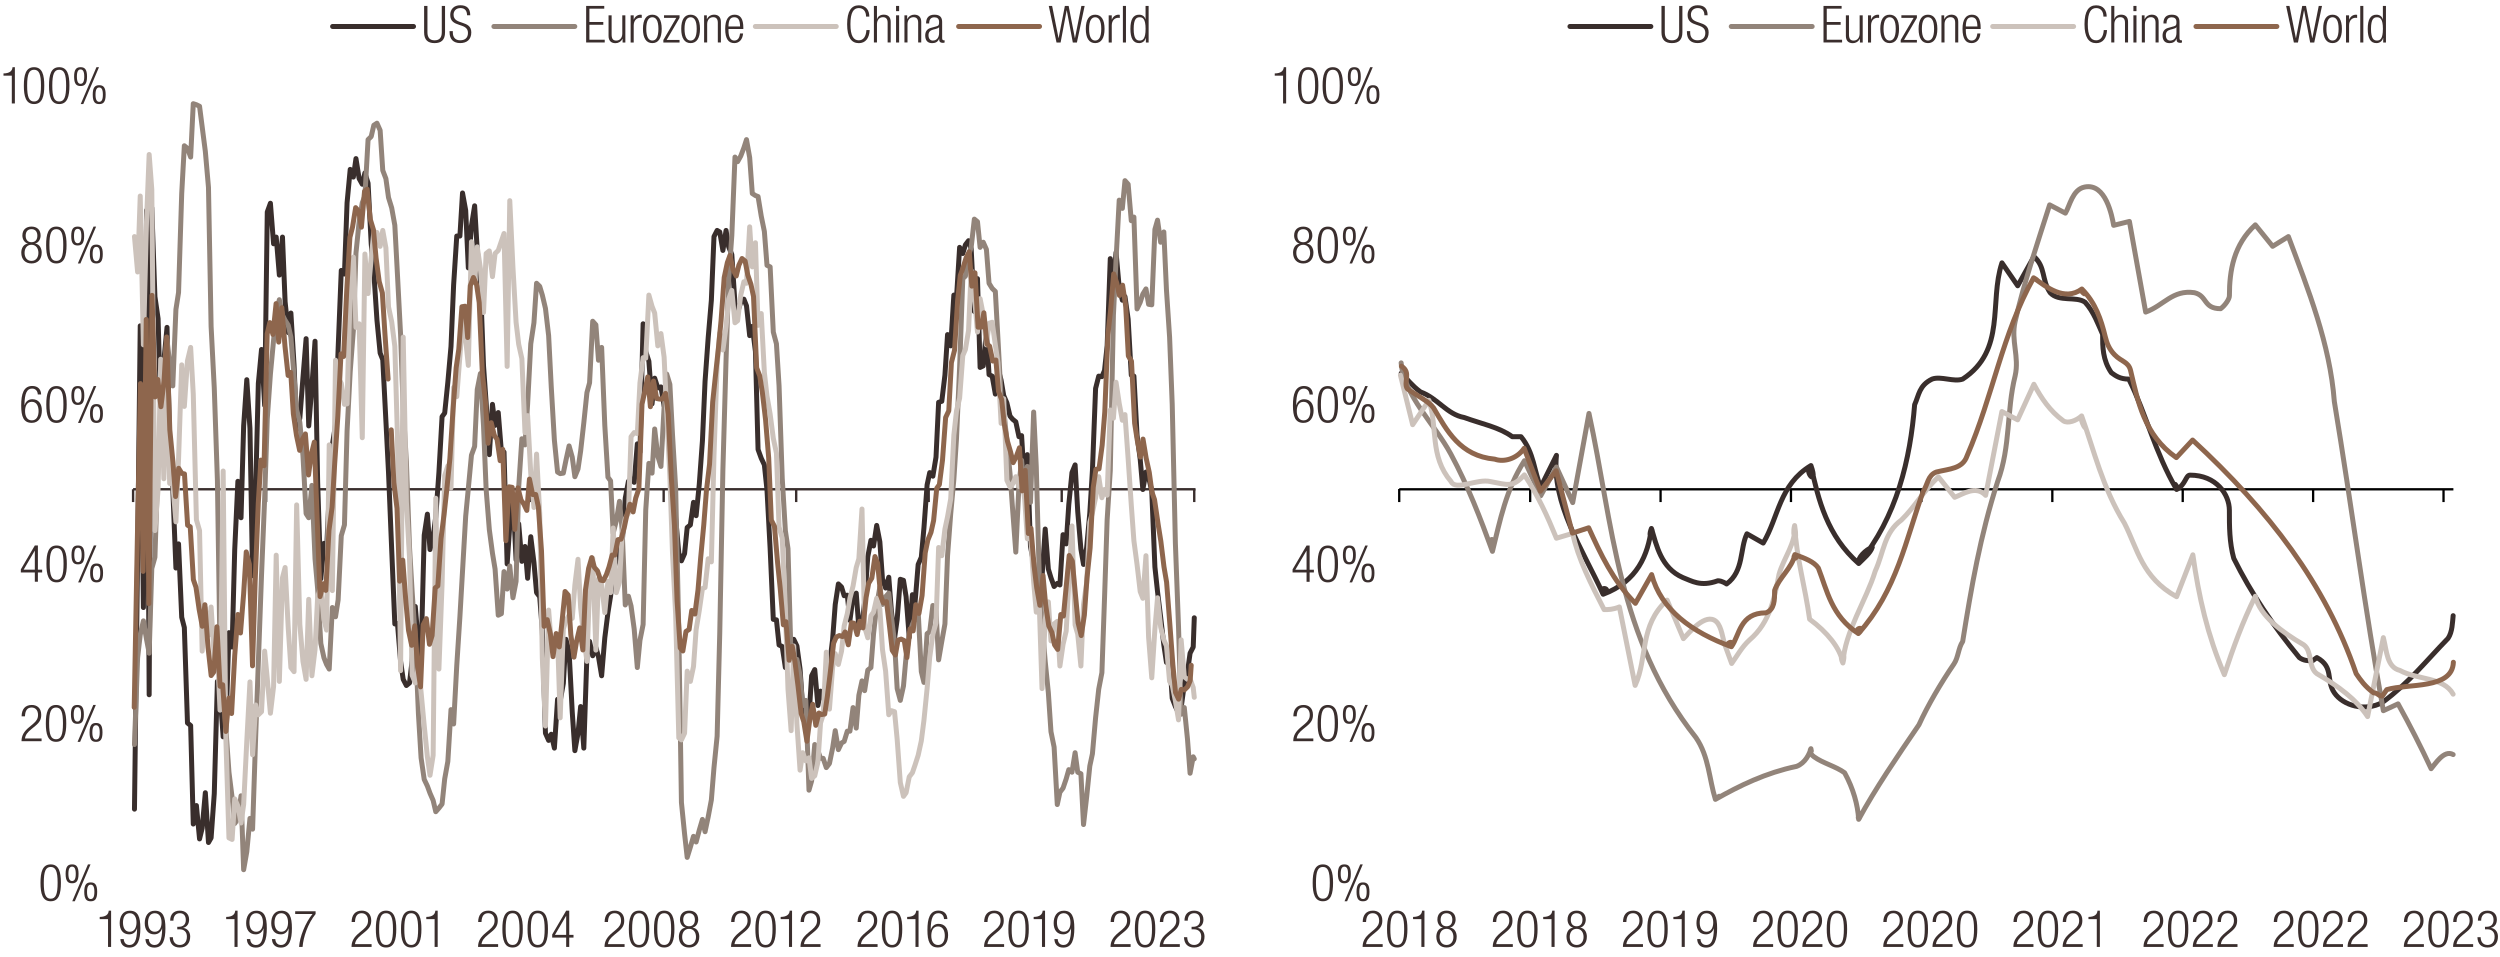 <?xml version="1.0" encoding="UTF-8"?>
<svg id="LEGEND_copy" data-name="LEGEND copy" xmlns="http://www.w3.org/2000/svg" viewBox="0 0 781.04 299.1">
  <defs>
    <style>
      .cls-1 {
        stroke: #8e664d;
      }

      .cls-1, .cls-2, .cls-3, .cls-4, .cls-5, .cls-6, .cls-7 {
        fill: none;
      }

      .cls-1, .cls-2, .cls-3, .cls-4, .cls-5, .cls-7 {
        stroke-linejoin: round;
      }

      .cls-1, .cls-3, .cls-4, .cls-7 {
        stroke-linecap: round;
        stroke-width: 1.56px;
      }

      .cls-2 {
        stroke: #000;
        stroke-width: .72px;
      }

      .cls-3 {
        stroke: #392e2c;
      }

      .cls-4 {
        stroke: #92847a;
      }

      .cls-8 {
        fill: #3a2e2d;
      }

      .cls-8, .cls-6 {
        stroke-width: 0px;
      }

      .cls-5 {
        stroke: #392e2d;
        stroke-width: .75px;
      }

      .cls-6 {
        fill-rule: evenodd;
      }

      .cls-7 {
        stroke: #ccc2bb;
      }
    </style>
  </defs>
  <line class="cls-5" x1="41.58" y1="152.86" x2="373.5" y2="152.86"/>
  <path class="cls-5" d="m41.58,152.86v3.99m41.56-3.99v3.99m41.4-3.99v3.99m41.4-3.99v3.99m41.4-3.99v3.99m41.4-3.99v3.99m41.4-3.99v3.99m41.56-3.99v3.99m41.4-3.99v3.99"/>
  <polygon class="cls-6" points="41.58 278.29 374.45 278.29 374.45 28.24 41.58 28.24 41.58 278.29 41.58 278.29"/>
  <polygon class="cls-6" points="41.58 278.29 374.45 278.29 374.45 28.24 41.58 28.24 41.58 278.29 41.58 278.29"/>
  <polygon class="cls-6" points="41.58 278.29 374.45 278.29 374.45 28.24 41.58 28.24 41.58 278.29 41.58 278.29"/>
  <polygon class="cls-6" points="41.58 278.29 374.45 278.29 374.45 28.24 41.58 28.24 41.58 278.29 41.58 278.29"/>
  <polygon class="cls-6" points="41.58 278.29 374.45 278.29 374.45 28.24 41.58 28.24 41.58 278.29 41.58 278.29"/>
  <g>
    <path class="cls-8" d="m15.84,270.05c2.58,0,3.19,2.42,3.19,5.76s-.61,5.76-3.19,5.76-3.19-2.42-3.19-5.76.61-5.76,3.19-5.76Zm0,10.72c1.55,0,2.16-1.33,2.16-4.96s-.61-4.96-2.16-4.96-2.16,1.33-2.16,4.96.61,4.96,2.16,4.96Z"/>
    <path class="cls-8" d="m22.52,270.05c1.28,0,2.02.62,2.02,2.95s-.74,2.95-2.02,2.95-2.02-.62-2.02-2.95.74-2.95,2.02-2.95Zm0,5.19c.69,0,1.15-.53,1.15-2.24s-.46-2.24-1.15-2.24-1.15.54-1.15,2.24.48,2.24,1.15,2.24Zm4.96-5.19h.8l-4.91,11.53h-.8l4.91-11.53Zm.86,5.63c1.28,0,2.02.62,2.02,2.95s-.74,2.95-2.02,2.95-2.02-.62-2.02-2.95.74-2.95,2.02-2.95Zm0,5.19c.69,0,1.15-.53,1.15-2.24s-.46-2.24-1.15-2.24-1.15.54-1.15,2.24.48,2.24,1.15,2.24Z"/>
  </g>
  <g>
    <path class="cls-8" d="m6.75,223.79c.03-2.19,1.07-3.55,3.2-3.55,1.54,0,2.93.91,2.93,3.07,0,1.38-.42,2.29-1.87,3.49l-1.23,1.01c-1.18.98-1.81,1.71-1.98,2.9h5.19v.86h-6.27c0-1.87.85-3.09,2.37-4.37l1.22-1.02c1.14-.96,1.57-1.73,1.57-2.82,0-1.5-.83-2.32-2-2.32-1.3,0-2.02.86-2.08,2.75h-1.02Z"/>
    <path class="cls-8" d="m17.51,220.24c2.58,0,3.19,2.42,3.19,5.76s-.61,5.76-3.19,5.76-3.19-2.42-3.19-5.76.61-5.76,3.19-5.76Zm0,10.72c1.55,0,2.16-1.33,2.16-4.96s-.61-4.96-2.16-4.96-2.16,1.33-2.16,4.96.61,4.96,2.16,4.96Z"/>
    <path class="cls-8" d="m24.18,220.24c1.28,0,2.02.62,2.02,2.95s-.74,2.95-2.02,2.95-2.02-.62-2.02-2.95.74-2.95,2.02-2.95Zm0,5.19c.69,0,1.15-.53,1.15-2.24s-.46-2.24-1.15-2.24-1.15.54-1.15,2.24.48,2.24,1.15,2.24Zm4.96-5.19h.8l-4.91,11.53h-.8l4.91-11.53Zm.86,5.63c1.28,0,2.02.62,2.02,2.95s-.74,2.95-2.02,2.95-2.02-.62-2.02-2.95.74-2.95,2.02-2.95Zm0,5.19c.69,0,1.15-.53,1.15-2.24s-.46-2.24-1.15-2.24-1.15.54-1.15,2.24.48,2.24,1.15,2.24Z"/>
  </g>
  <g>
    <path class="cls-8" d="m10.88,178.84h-4.37v-.96l4.37-7.46h.96v7.56h1.33v.86h-1.33v2.91h-.96v-2.91Zm0-.86v-5.92h-.03l-3.47,5.92h3.51Z"/>
    <path class="cls-8" d="m17.69,170.42c2.58,0,3.19,2.42,3.19,5.76s-.61,5.76-3.19,5.76-3.19-2.42-3.19-5.76.61-5.76,3.19-5.76Zm0,10.72c1.55,0,2.16-1.33,2.16-4.96s-.61-4.96-2.16-4.96-2.16,1.33-2.16,4.96.61,4.96,2.16,4.96Z"/>
    <path class="cls-8" d="m24.36,170.42c1.28,0,2.02.62,2.02,2.95s-.74,2.95-2.02,2.95-2.02-.62-2.02-2.95.74-2.95,2.02-2.95Zm0,5.19c.69,0,1.15-.53,1.15-2.24s-.46-2.24-1.15-2.24-1.15.54-1.15,2.24.48,2.24,1.15,2.24Zm4.96-5.19h.8l-4.91,11.53h-.8l4.91-11.53Zm.86,5.63c1.28,0,2.02.62,2.02,2.95s-.74,2.95-2.02,2.95-2.02-.62-2.02-2.95.74-2.95,2.02-2.95Zm0,5.19c.69,0,1.15-.53,1.15-2.24s-.46-2.24-1.15-2.24-1.15.54-1.15,2.24.48,2.24,1.15,2.24Z"/>
  </g>
  <g>
    <path class="cls-8" d="m11.81,123.26c-.05-1.1-.67-1.86-1.79-1.86-1.57,0-2.34,1.41-2.38,5.15l.03.03c.37-1.17,1.23-1.86,2.43-1.86,1.97,0,2.98,1.44,2.98,3.52s-.98,3.87-3.15,3.87c-2.56,0-3.31-1.89-3.31-5.46s.74-6.07,3.46-6.07c1.79,0,2.74,1.1,2.77,2.66h-1.02Zm-1.87,8.07c1.57,0,2.11-1.44,2.11-2.9s-.54-2.9-2.11-2.9-2.11,1.44-2.11,2.9.56,2.9,2.11,2.9Z"/>
    <path class="cls-8" d="m17.65,120.61c2.58,0,3.19,2.42,3.19,5.76s-.61,5.76-3.19,5.76-3.19-2.42-3.19-5.76.61-5.76,3.19-5.76Zm0,10.72c1.55,0,2.16-1.33,2.16-4.96s-.61-4.96-2.16-4.96-2.16,1.33-2.16,4.96.61,4.96,2.16,4.96Z"/>
    <path class="cls-8" d="m24.32,120.61c1.28,0,2.02.62,2.02,2.95s-.74,2.95-2.02,2.95-2.02-.62-2.02-2.95.74-2.95,2.02-2.95Zm0,5.19c.69,0,1.15-.53,1.15-2.24s-.46-2.24-1.15-2.24-1.15.54-1.15,2.24.48,2.24,1.15,2.24Zm4.96-5.19h.8l-4.91,11.52h-.8l4.91-11.52Zm.86,5.63c1.28,0,2.02.62,2.02,2.95s-.74,2.94-2.02,2.94-2.02-.62-2.02-2.94.74-2.95,2.02-2.95Zm0,5.19c.69,0,1.15-.53,1.15-2.24s-.46-2.24-1.15-2.24-1.15.54-1.15,2.24.48,2.24,1.15,2.24Z"/>
  </g>
  <g>
    <path class="cls-8" d="m8.7,76.12v-.03c-1.12-.29-1.71-1.42-1.71-2.5,0-1.86,1.2-2.8,2.85-2.8s2.85.94,2.85,2.8c0,1.07-.58,2.21-1.71,2.5v.03c1.39.14,2.05,1.47,2.05,2.8,0,2.14-1.28,3.39-3.19,3.39s-3.19-1.25-3.19-3.39c0-1.33.66-2.66,2.05-2.8Zm1.14,5.39c1.44,0,2.16-1.15,2.16-2.51s-.72-2.53-2.16-2.53-2.16,1.15-2.16,2.53.72,2.51,2.16,2.51Zm0-5.84c1.23,0,1.83-.83,1.83-2.03s-.59-2.05-1.83-2.05-1.82.83-1.82,2.05.61,2.03,1.82,2.03Z"/>
    <path class="cls-8" d="m17.6,70.79c2.58,0,3.19,2.42,3.19,5.76s-.61,5.76-3.19,5.76-3.19-2.42-3.19-5.76.61-5.76,3.19-5.76Zm0,10.72c1.55,0,2.16-1.33,2.16-4.96s-.61-4.96-2.16-4.96-2.16,1.33-2.16,4.96.61,4.96,2.16,4.96Z"/>
    <path class="cls-8" d="m24.27,70.79c1.28,0,2.02.62,2.02,2.95s-.74,2.95-2.02,2.95-2.02-.62-2.02-2.95.74-2.95,2.02-2.95Zm0,5.19c.69,0,1.15-.53,1.15-2.24s-.46-2.24-1.15-2.24-1.15.54-1.15,2.24.48,2.24,1.15,2.24Zm4.96-5.19h.8l-4.91,11.52h-.8l4.91-11.52Zm.86,5.63c1.28,0,2.02.62,2.02,2.95s-.74,2.94-2.02,2.94-2.02-.62-2.02-2.94.74-2.95,2.02-2.95Zm0,5.19c.69,0,1.15-.53,1.15-2.24s-.46-2.24-1.15-2.24-1.15.54-1.15,2.24.48,2.24,1.15,2.24Z"/>
  </g>
  <g>
    <path class="cls-8" d="m3.68,23.65H1.09v-.71c1.9-.02,2.75-.77,2.82-1.95h.74v11.33h-.96v-8.67Z"/>
    <path class="cls-8" d="m10.64,20.99c2.58,0,3.19,2.42,3.19,5.76s-.61,5.76-3.19,5.76-3.19-2.42-3.19-5.76.61-5.76,3.19-5.76Zm0,10.72c1.55,0,2.16-1.33,2.16-4.96s-.61-4.96-2.16-4.96-2.16,1.33-2.16,4.96.61,4.96,2.16,4.96Z"/>
    <path class="cls-8" d="m18.5,20.99c2.58,0,3.19,2.42,3.19,5.76s-.61,5.76-3.19,5.76-3.19-2.42-3.19-5.76.61-5.76,3.19-5.76Zm0,10.72c1.55,0,2.16-1.33,2.16-4.96s-.61-4.96-2.16-4.96-2.16,1.33-2.16,4.96.61,4.96,2.16,4.96Z"/>
    <path class="cls-8" d="m25.17,20.99c1.28,0,2.02.62,2.02,2.95s-.74,2.94-2.02,2.94-2.02-.62-2.02-2.94.74-2.95,2.02-2.95Zm0,5.19c.69,0,1.15-.53,1.15-2.24s-.46-2.24-1.15-2.24-1.15.54-1.15,2.24.48,2.24,1.15,2.24Zm4.96-5.19h.8l-4.91,11.52h-.8l4.91-11.52Zm.86,5.63c1.28,0,2.02.62,2.02,2.95s-.74,2.95-2.02,2.95-2.02-.62-2.02-2.95.74-2.95,2.02-2.95Zm0,5.19c.69,0,1.15-.53,1.15-2.24s-.46-2.24-1.15-2.24-1.15.54-1.15,2.24.48,2.24,1.15,2.24Z"/>
  </g>
  <g>
    <path class="cls-8" d="m33.74,287.16h-2.59v-.7c1.9-.02,2.75-.77,2.82-1.95h.74v11.33h-.96v-8.68Z"/>
    <path class="cls-8" d="m38.66,293.37c.05,1.1.67,1.86,1.79,1.86,1.57,0,2.34-1.41,2.38-5.15l-.03-.03c-.37,1.17-1.23,1.86-2.43,1.86-1.97,0-2.98-1.44-2.98-3.52s.98-3.87,3.15-3.87c2.56,0,3.31,1.89,3.31,5.46s-.74,6.07-3.46,6.07c-1.79,0-2.74-1.1-2.77-2.66h1.02Zm1.87-2.27c1.55,0,2.11-1.44,2.11-2.9s-.56-2.9-2.11-2.9-2.11,1.44-2.11,2.9.54,2.9,2.11,2.9Z"/>
    <path class="cls-8" d="m46.49,293.37c.05,1.1.67,1.86,1.79,1.86,1.57,0,2.34-1.41,2.38-5.15l-.03-.03c-.37,1.17-1.23,1.86-2.43,1.86-1.97,0-2.98-1.44-2.98-3.52s.98-3.87,3.15-3.87c2.56,0,3.31,1.89,3.31,5.46s-.74,6.07-3.46,6.07c-1.79,0-2.74-1.1-2.77-2.66h1.02Zm1.87-2.27c1.55,0,2.11-1.44,2.11-2.9s-.56-2.9-2.11-2.9-2.11,1.44-2.11,2.9.54,2.9,2.11,2.9Z"/>
    <path class="cls-8" d="m55.37,289.54h.53c1.36,0,2.15-.77,2.15-2.11s-.64-2.13-1.87-2.13c-1.14,0-1.98.74-2,2.34h-1.02c0-1.89,1.02-3.14,3.02-3.14,1.74,0,2.9,1.06,2.9,2.8,0,1.25-.59,2.26-1.82,2.56v.03c1.34.19,2.16,1.3,2.16,2.69,0,2.05-1.12,3.44-3.25,3.44-1.95,0-3.09-1.1-3.17-3.22h1.02c0,1.33.69,2.42,2.14,2.42,1.15,0,2.23-.7,2.23-2.61,0-1.47-.88-2.27-2.26-2.27h-.75v-.8Z"/>
  </g>
  <g>
    <path class="cls-8" d="m73.25,287.16h-2.59v-.7c1.9-.02,2.75-.77,2.82-1.95h.74v11.33h-.96v-8.68Z"/>
    <path class="cls-8" d="m78.17,293.37c.05,1.1.67,1.86,1.79,1.86,1.57,0,2.34-1.41,2.38-5.15l-.03-.03c-.37,1.17-1.23,1.86-2.43,1.86-1.97,0-2.98-1.44-2.98-3.52s.98-3.87,3.15-3.87c2.56,0,3.31,1.89,3.31,5.46s-.74,6.07-3.46,6.07c-1.79,0-2.74-1.1-2.77-2.66h1.02Zm1.87-2.27c1.55,0,2.11-1.44,2.11-2.9s-.56-2.9-2.11-2.9-2.11,1.44-2.11,2.9.54,2.9,2.11,2.9Z"/>
    <path class="cls-8" d="m86.01,293.37c.05,1.1.67,1.86,1.79,1.86,1.57,0,2.34-1.41,2.38-5.15l-.03-.03c-.37,1.17-1.23,1.86-2.43,1.86-1.97,0-2.98-1.44-2.98-3.52s.98-3.87,3.15-3.87c2.56,0,3.31,1.89,3.31,5.46s-.74,6.07-3.46,6.07c-1.79,0-2.74-1.1-2.77-2.66h1.02Zm1.87-2.27c1.55,0,2.11-1.44,2.11-2.9s-.56-2.9-2.11-2.9-2.11,1.44-2.11,2.9.54,2.9,2.11,2.9Z"/>
    <path class="cls-8" d="m92.23,284.69h6.37v.86c-2.43,2.99-3.83,7.2-4.07,10.28h-1.09c.18-3.12,1.95-7.57,4.19-10.28h-5.41v-.86Z"/>
  </g>
  <g>
    <path class="cls-8" d="m109.85,288.05c.03-2.19,1.07-3.55,3.2-3.55,1.54,0,2.93.91,2.93,3.07,0,1.38-.42,2.29-1.87,3.49l-1.23,1.01c-1.18.98-1.81,1.71-1.98,2.9h5.19v.86h-6.27c0-1.87.85-3.09,2.37-4.37l1.22-1.02c1.14-.96,1.57-1.73,1.57-2.82,0-1.5-.83-2.32-2-2.32-1.3,0-2.02.86-2.08,2.75h-1.02Z"/>
    <path class="cls-8" d="m120.61,284.5c2.58,0,3.19,2.42,3.19,5.76s-.61,5.76-3.19,5.76-3.19-2.42-3.19-5.76.61-5.76,3.19-5.76Zm0,10.72c1.55,0,2.16-1.33,2.16-4.96s-.61-4.96-2.16-4.96-2.16,1.33-2.16,4.96.61,4.96,2.16,4.96Z"/>
    <path class="cls-8" d="m128.47,284.5c2.58,0,3.19,2.42,3.19,5.76s-.61,5.76-3.19,5.76-3.19-2.42-3.19-5.76.61-5.76,3.19-5.76Zm0,10.72c1.55,0,2.16-1.33,2.16-4.96s-.61-4.96-2.16-4.96-2.16,1.33-2.16,4.96.61,4.96,2.16,4.96Z"/>
    <path class="cls-8" d="m135.77,287.16h-2.59v-.7c1.9-.02,2.75-.77,2.82-1.95h.74v11.33h-.96v-8.68Z"/>
  </g>
  <g>
    <path class="cls-8" d="m149.38,288.05c.03-2.19,1.07-3.55,3.2-3.55,1.54,0,2.93.91,2.93,3.07,0,1.38-.42,2.29-1.87,3.49l-1.23,1.01c-1.18.98-1.81,1.71-1.98,2.9h5.19v.86h-6.27c0-1.87.85-3.09,2.37-4.37l1.22-1.02c1.14-.96,1.57-1.73,1.57-2.82,0-1.5-.83-2.32-2-2.32-1.3,0-2.02.86-2.08,2.75h-1.02Z"/>
    <path class="cls-8" d="m160.14,284.5c2.58,0,3.19,2.42,3.19,5.76s-.61,5.76-3.19,5.76-3.19-2.42-3.19-5.76.61-5.76,3.19-5.76Zm0,10.72c1.55,0,2.16-1.33,2.16-4.96s-.61-4.96-2.16-4.96-2.16,1.33-2.16,4.96.61,4.96,2.16,4.96Z"/>
    <path class="cls-8" d="m168,284.5c2.58,0,3.19,2.42,3.19,5.76s-.61,5.76-3.19,5.76-3.19-2.42-3.19-5.76.61-5.76,3.19-5.76Zm0,10.72c1.55,0,2.16-1.33,2.16-4.96s-.61-4.96-2.16-4.96-2.16,1.33-2.16,4.96.61,4.96,2.16,4.96Z"/>
    <path class="cls-8" d="m176.88,292.92h-4.37v-.96l4.37-7.46h.96v7.56h1.33v.86h-1.33v2.91h-.96v-2.91Zm0-.86v-5.92h-.03l-3.47,5.92h3.51Z"/>
  </g>
  <g>
    <path class="cls-8" d="m188.89,288.05c.03-2.19,1.07-3.55,3.2-3.55,1.54,0,2.93.91,2.93,3.07,0,1.38-.42,2.29-1.87,3.49l-1.23,1.01c-1.18.98-1.81,1.71-1.98,2.9h5.19v.86h-6.27c0-1.87.85-3.09,2.37-4.37l1.22-1.02c1.14-.96,1.57-1.73,1.57-2.82,0-1.5-.83-2.32-2-2.32-1.3,0-2.02.86-2.08,2.75h-1.02Z"/>
    <path class="cls-8" d="m199.65,284.5c2.58,0,3.19,2.42,3.19,5.76s-.61,5.76-3.19,5.76-3.19-2.42-3.19-5.76.61-5.76,3.19-5.76Zm0,10.72c1.55,0,2.16-1.33,2.16-4.96s-.61-4.96-2.16-4.96-2.16,1.33-2.16,4.96.61,4.96,2.16,4.96Z"/>
    <path class="cls-8" d="m207.51,284.5c2.58,0,3.19,2.42,3.19,5.76s-.61,5.76-3.19,5.76-3.19-2.42-3.19-5.76.61-5.76,3.19-5.76Zm0,10.72c1.55,0,2.16-1.33,2.16-4.96s-.61-4.96-2.16-4.96-2.16,1.33-2.16,4.96.61,4.96,2.16,4.96Z"/>
    <path class="cls-8" d="m214.14,289.83v-.03c-1.12-.29-1.71-1.42-1.71-2.5,0-1.86,1.2-2.8,2.85-2.8s2.85.94,2.85,2.8c0,1.07-.58,2.21-1.71,2.5v.03c1.39.14,2.05,1.47,2.05,2.8,0,2.14-1.28,3.39-3.19,3.39s-3.19-1.25-3.19-3.39c0-1.33.66-2.66,2.05-2.8Zm1.14,5.39c1.44,0,2.16-1.15,2.16-2.51s-.72-2.53-2.16-2.53-2.16,1.15-2.16,2.53.72,2.51,2.16,2.51Zm0-5.84c1.23,0,1.82-.83,1.82-2.03s-.59-2.05-1.82-2.05-1.83.83-1.83,2.05.61,2.03,1.83,2.03Z"/>
  </g>
  <g>
    <path class="cls-8" d="m228.42,288.05c.03-2.19,1.07-3.55,3.2-3.55,1.54,0,2.93.91,2.93,3.07,0,1.38-.42,2.29-1.87,3.49l-1.23,1.01c-1.18.98-1.81,1.71-1.98,2.9h5.19v.86h-6.27c0-1.87.85-3.09,2.37-4.37l1.22-1.02c1.14-.96,1.57-1.73,1.57-2.82,0-1.5-.83-2.32-2-2.32-1.3,0-2.02.86-2.08,2.75h-1.02Z"/>
    <path class="cls-8" d="m239.18,284.5c2.58,0,3.19,2.42,3.19,5.76s-.61,5.76-3.19,5.76-3.19-2.42-3.19-5.76.61-5.76,3.19-5.76Zm0,10.72c1.55,0,2.16-1.33,2.16-4.96s-.61-4.96-2.16-4.96-2.16,1.33-2.16,4.96.61,4.96,2.16,4.96Z"/>
    <path class="cls-8" d="m246.48,287.16h-2.59v-.7c1.9-.02,2.75-.77,2.82-1.95h.74v11.33h-.96v-8.68Z"/>
    <path class="cls-8" d="m250.12,288.05c.03-2.19,1.07-3.55,3.2-3.55,1.54,0,2.93.91,2.93,3.07,0,1.38-.42,2.29-1.87,3.49l-1.23,1.01c-1.18.98-1.81,1.71-1.98,2.9h5.19v.86h-6.27c0-1.87.85-3.09,2.37-4.37l1.22-1.02c1.14-.96,1.57-1.73,1.57-2.82,0-1.5-.83-2.32-2-2.32-1.3,0-2.02.86-2.08,2.75h-1.02Z"/>
  </g>
  <g>
    <path class="cls-8" d="m267.93,288.05c.03-2.19,1.07-3.55,3.2-3.55,1.54,0,2.93.91,2.93,3.07,0,1.38-.42,2.29-1.87,3.49l-1.23,1.01c-1.18.98-1.81,1.71-1.98,2.9h5.19v.86h-6.27c0-1.87.85-3.09,2.37-4.37l1.22-1.02c1.14-.96,1.57-1.73,1.57-2.82,0-1.5-.83-2.32-2-2.32-1.3,0-2.02.86-2.08,2.75h-1.02Z"/>
    <path class="cls-8" d="m278.69,284.5c2.58,0,3.19,2.42,3.19,5.76s-.61,5.76-3.19,5.76-3.19-2.42-3.19-5.76.61-5.76,3.19-5.76Zm0,10.72c1.55,0,2.16-1.33,2.16-4.96s-.61-4.96-2.16-4.96-2.16,1.33-2.16,4.96.61,4.96,2.16,4.96Z"/>
    <path class="cls-8" d="m286,287.16h-2.59v-.7c1.9-.02,2.75-.77,2.82-1.95h.74v11.33h-.96v-8.68Z"/>
    <path class="cls-8" d="m294.93,287.16c-.05-1.1-.67-1.86-1.79-1.86-1.57,0-2.34,1.41-2.38,5.15l.03.03c.37-1.17,1.23-1.86,2.43-1.86,1.97,0,2.98,1.44,2.98,3.52s-.98,3.87-3.15,3.87c-2.56,0-3.31-1.89-3.31-5.46s.74-6.07,3.46-6.07c1.79,0,2.74,1.1,2.77,2.66h-1.02Zm-1.87,8.07c1.57,0,2.11-1.44,2.11-2.9s-.54-2.9-2.11-2.9-2.11,1.44-2.11,2.9.56,2.9,2.11,2.9Z"/>
  </g>
  <g>
    <path class="cls-8" d="m307.46,288.05c.03-2.19,1.07-3.55,3.2-3.55,1.54,0,2.93.91,2.93,3.07,0,1.38-.42,2.29-1.87,3.49l-1.23,1.01c-1.18.98-1.81,1.71-1.98,2.9h5.19v.86h-6.27c0-1.87.85-3.09,2.37-4.37l1.22-1.02c1.14-.96,1.57-1.73,1.57-2.82,0-1.5-.83-2.32-2-2.32-1.3,0-2.02.86-2.08,2.75h-1.02Z"/>
    <path class="cls-8" d="m318.22,284.5c2.58,0,3.19,2.42,3.19,5.76s-.61,5.76-3.19,5.76-3.19-2.42-3.19-5.76.61-5.76,3.19-5.76Zm0,10.72c1.55,0,2.16-1.33,2.16-4.96s-.61-4.96-2.16-4.96-2.16,1.33-2.16,4.96.61,4.96,2.16,4.96Z"/>
    <path class="cls-8" d="m325.52,287.16h-2.59v-.7c1.9-.02,2.75-.77,2.82-1.95h.74v11.33h-.96v-8.68Z"/>
    <path class="cls-8" d="m330.45,293.37c.05,1.1.67,1.86,1.79,1.86,1.57,0,2.34-1.41,2.38-5.15l-.03-.03c-.37,1.17-1.23,1.86-2.43,1.86-1.97,0-2.98-1.44-2.98-3.52s.98-3.87,3.15-3.87c2.56,0,3.31,1.89,3.31,5.46s-.74,6.07-3.46,6.07c-1.79,0-2.74-1.1-2.77-2.66h1.02Zm1.87-2.27c1.55,0,2.11-1.44,2.11-2.9s-.56-2.9-2.11-2.9-2.11,1.44-2.11,2.9.54,2.9,2.11,2.9Z"/>
  </g>
  <g>
    <path class="cls-8" d="m346.98,288.05c.03-2.19,1.07-3.55,3.2-3.55,1.54,0,2.93.91,2.93,3.07,0,1.38-.42,2.29-1.87,3.49l-1.23,1.01c-1.18.98-1.81,1.71-1.98,2.9h5.19v.86h-6.27c0-1.87.85-3.09,2.37-4.37l1.22-1.02c1.14-.96,1.57-1.73,1.57-2.82,0-1.5-.83-2.32-2-2.32-1.3,0-2.02.86-2.08,2.75h-1.02Z"/>
    <path class="cls-8" d="m357.74,284.5c2.58,0,3.19,2.42,3.19,5.76s-.61,5.76-3.19,5.76-3.19-2.42-3.19-5.76.61-5.76,3.19-5.76Zm0,10.72c1.55,0,2.16-1.33,2.16-4.96s-.61-4.96-2.16-4.96-2.16,1.33-2.16,4.96.61,4.96,2.16,4.96Z"/>
    <path class="cls-8" d="m362.35,288.05c.03-2.19,1.07-3.55,3.2-3.55,1.54,0,2.93.91,2.93,3.07,0,1.38-.42,2.29-1.87,3.49l-1.23,1.01c-1.18.98-1.81,1.71-1.98,2.9h5.19v.86h-6.27c0-1.87.85-3.09,2.37-4.37l1.22-1.02c1.14-.96,1.57-1.73,1.57-2.82,0-1.5-.83-2.32-2-2.32-1.3,0-2.02.86-2.08,2.75h-1.02Z"/>
    <path class="cls-8" d="m372.26,289.54h.53c1.36,0,2.15-.77,2.15-2.11s-.64-2.13-1.87-2.13c-1.14,0-1.98.74-2,2.34h-1.02c0-1.89,1.02-3.14,3.02-3.14,1.74,0,2.9,1.06,2.9,2.8,0,1.25-.59,2.26-1.82,2.56v.03c1.34.19,2.16,1.3,2.16,2.69,0,2.05-1.12,3.44-3.25,3.44-1.95,0-3.09-1.1-3.17-3.22h1.02c0,1.33.69,2.42,2.14,2.42,1.15,0,2.23-.7,2.23-2.61,0-1.47-.88-2.27-2.26-2.27h-.75v-.8Z"/>
  </g>
  <line class="cls-3" x1="103.91" y1="8.27" x2="129.19" y2="8.27"/>
  <g>
    <path class="cls-8" d="m132.52,1.85h1.02v8.21c0,1.71.74,2.54,2.24,2.54s2.24-.83,2.24-2.54V1.85h1.02v8.23c0,2.4-1.17,3.39-3.27,3.39s-3.27-.99-3.27-3.39V1.85Z"/>
    <path class="cls-8" d="m145.91,4.78c0-1.41-.66-2.26-2.05-2.26s-2.16.91-2.16,2.05c0,3.41,5.54,1.54,5.54,5.55,0,2.21-1.38,3.34-3.46,3.34s-3.33-1.15-3.33-3.39v-.34h1.02v.43c0,1.46.77,2.43,2.27,2.43s2.46-.72,2.46-2.32c0-3.39-5.54-1.46-5.54-5.6,0-1.79,1.17-3.03,3.15-3.03,2.13,0,3.1,1.09,3.1,3.12h-1.02Z"/>
  </g>
  <line class="cls-4" x1="154.3" y1="8.27" x2="179.58" y2="8.27"/>
  <g>
    <path class="cls-8" d="m183.11,1.85h5.67v.86h-4.64v4.16h4.34v.87h-4.34v4.67h4.79v.86h-5.81V1.85Z"/>
    <path class="cls-8" d="m190.12,4.78h.96v5.99c0,1.38.46,1.91,1.47,1.91,1.09,0,1.86-.86,1.86-2.18v-5.71h.96v8.5h-.86v-1.18h-.03c-.48.94-1.31,1.38-2.18,1.38-1.3,0-2.18-.67-2.18-2.27v-6.42Z"/>
    <path class="cls-8" d="m197.02,4.78h.96v1.33h.03c.37-.94,1.15-1.52,2.14-1.52.11,0,.22.02.34.05v.96c-.16-.03-.32-.05-.46-.05-1.06,0-2.05.77-2.05,2.42v5.31h-.96V4.78Z"/>
    <path class="cls-8" d="m203.8,4.59c1.87,0,2.93,1.49,2.93,4.43s-1.06,4.45-2.93,4.45-2.93-1.49-2.93-4.45,1.06-4.43,2.93-4.43Zm0,8.08c1.07,0,1.9-.93,1.9-3.65s-.83-3.63-1.9-3.63-1.9.93-1.9,3.63.83,3.65,1.9,3.65Z"/>
    <path class="cls-8" d="m207.25,12.48l4.03-6.9h-3.83v-.8h4.85v.8l-4.03,6.9h4.03v.8h-5.06v-.8Z"/>
    <path class="cls-8" d="m215.76,4.59c1.87,0,2.93,1.49,2.93,4.43s-1.06,4.45-2.93,4.45-2.93-1.49-2.93-4.45,1.06-4.43,2.93-4.43Zm0,8.08c1.07,0,1.9-.93,1.9-3.65s-.83-3.63-1.9-3.63-1.9.93-1.9,3.63.83,3.65,1.9,3.65Z"/>
    <path class="cls-8" d="m219.97,4.78h.86v1.18h.03c.48-.94,1.31-1.38,2.18-1.38,1.3,0,2.18.67,2.18,2.27v6.42h-.96v-6.15c0-1.17-.48-1.75-1.46-1.75-1.12,0-1.87.86-1.87,2.18v5.71h-.96V4.78Z"/>
    <path class="cls-8" d="m232.15,10.46c-.14,1.81-1.14,3.01-2.74,3.01-1.79,0-2.85-1.25-2.85-4.45,0-2.95,1.06-4.43,2.93-4.43s2.74,1.3,2.74,4.13v.35h-4.64v.4c0,2.45.86,3.2,1.81,3.2,1.01,0,1.63-.72,1.79-2.21h.96Zm-.94-2.19c-.03-2.11-.62-2.88-1.81-2.88s-1.78.77-1.81,2.88h3.62Z"/>
  </g>
  <line class="cls-7" x1="235.98" y1="8.27" x2="261.26" y2="8.27"/>
  <g>
    <path class="cls-8" d="m271.7,9.41c-.14,2.61-1.34,4.07-3.39,4.07-2.34,0-3.65-1.81-3.65-5.91s1.31-5.91,3.65-5.91,3.28,1.65,3.28,3.52h-1.02c0-1.55-.78-2.66-2.26-2.66-1.63,0-2.62,1.34-2.62,5.04s.99,5.04,2.62,5.04c1.44,0,2.26-1.23,2.37-3.2h1.02Z"/>
    <path class="cls-8" d="m273.02,1.85h.96v4.11h.03c.24-.86,1.07-1.38,2.08-1.38,1.3,0,2.18.67,2.18,2.27v6.42h-.96v-6.15c0-1.17-.48-1.75-1.46-1.75-1.12,0-1.87.86-1.87,2.18v5.71h-.96V1.85Z"/>
    <path class="cls-8" d="m279.94,1.85h.96v1.63h-.96v-1.63Zm0,2.93h.96v8.5h-.96V4.78Z"/>
    <path class="cls-8" d="m282.56,4.78h.86v1.18h.03c.48-.94,1.31-1.38,2.18-1.38,1.3,0,2.18.67,2.18,2.27v6.42h-.96v-6.15c0-1.17-.48-1.75-1.46-1.75-1.12,0-1.87.86-1.87,2.18v5.71h-.96V4.78Z"/>
    <path class="cls-8" d="m289.32,7.31c0-1.75.83-2.72,2.62-2.72s2.4.91,2.4,2.26v5.03c0,.48.16.71.5.71h.27v.7c-.18.06-.32.1-.45.1-.75,0-1.23-.18-1.23-1.06v-.29h-.03c-.38,1.12-1.25,1.44-2.19,1.44-1.49,0-2.16-.93-2.16-2.4,0-1.12.51-2.02,1.71-2.35l1.81-.51c.67-.19.82-.35.82-1.34,0-1.09-.61-1.47-1.47-1.47-1.14,0-1.63.69-1.63,1.92h-.96Zm4.07,1.17h-.03c-.1.29-.64.46-1.02.56l-.8.21c-.96.26-1.46.75-1.46,1.76s.51,1.67,1.34,1.67c1.17,0,1.97-.88,1.97-2.4v-1.79Z"/>
  </g>
  <line class="cls-1" x1="299.49" y1="8.27" x2="324.77" y2="8.27"/>
  <g>
    <path class="cls-8" d="m327.68,1.85h1.02l2,10.05h.03l1.95-10.05h1.18l1.95,10.05h.03l2-10.05h1.02l-2.42,11.43h-1.28l-1.89-10.05h-.03l-1.89,10.05h-1.28l-2.42-11.43Z"/>
    <path class="cls-8" d="m342.15,4.59c1.87,0,2.93,1.49,2.93,4.43s-1.06,4.45-2.93,4.45-2.93-1.49-2.93-4.45,1.06-4.43,2.93-4.43Zm0,8.08c1.07,0,1.9-.93,1.9-3.65s-.83-3.63-1.9-3.63-1.9.93-1.9,3.63.83,3.65,1.9,3.65Z"/>
    <path class="cls-8" d="m346.37,4.78h.96v1.33h.03c.37-.94,1.15-1.52,2.14-1.52.11,0,.22.02.34.05v.96c-.16-.03-.32-.05-.46-.05-1.06,0-2.05.77-2.05,2.42v5.31h-.96V4.78Z"/>
    <path class="cls-8" d="m350.81,1.85h.96v11.43h-.96V1.85Z"/>
    <path class="cls-8" d="m357.99,11.87h-.03c-.26.98-1.07,1.6-2.08,1.6-1.87,0-2.72-1.5-2.72-4.45s.85-4.43,2.72-4.43c1.06,0,1.78.58,1.98,1.47h.03V1.85h.96v11.43h-.86v-1.41Zm-1.95.8c.98,0,1.86-.5,1.86-3.65s-.88-3.63-1.86-3.63-1.86.5-1.86,3.63.9,3.65,1.86,3.65Z"/>
  </g>
  <line class="cls-3" x1="490.48" y1="8.27" x2="515.75" y2="8.27"/>
  <g>
    <path class="cls-8" d="m519.09,1.85h1.02v8.21c0,1.71.74,2.54,2.24,2.54s2.24-.83,2.24-2.54V1.85h1.02v8.23c0,2.4-1.17,3.39-3.27,3.39s-3.27-.99-3.27-3.39V1.85Z"/>
    <path class="cls-8" d="m532.48,4.78c0-1.41-.66-2.26-2.05-2.26s-2.16.91-2.16,2.05c0,3.41,5.54,1.54,5.54,5.55,0,2.21-1.38,3.34-3.46,3.34s-3.33-1.15-3.33-3.39v-.34h1.02v.43c0,1.46.77,2.43,2.27,2.43s2.46-.72,2.46-2.32c0-3.39-5.54-1.46-5.54-5.6,0-1.79,1.17-3.03,3.15-3.03,2.13,0,3.1,1.09,3.1,3.12h-1.02Z"/>
  </g>
  <line class="cls-4" x1="540.87" y1="8.27" x2="566.15" y2="8.27"/>
  <g>
    <path class="cls-8" d="m569.68,1.85h5.67v.86h-4.64v4.16h4.34v.87h-4.34v4.67h4.79v.86h-5.81V1.85Z"/>
    <path class="cls-8" d="m576.69,4.78h.96v5.99c0,1.38.46,1.91,1.47,1.91,1.09,0,1.86-.86,1.86-2.18v-5.71h.96v8.5h-.87v-1.18h-.03c-.48.94-1.31,1.38-2.18,1.38-1.3,0-2.18-.67-2.18-2.27v-6.42Z"/>
    <path class="cls-8" d="m583.59,4.78h.96v1.33h.03c.37-.94,1.15-1.52,2.14-1.52.11,0,.22.02.34.05v.96c-.16-.03-.32-.05-.46-.05-1.06,0-2.05.77-2.05,2.42v5.31h-.96V4.78Z"/>
    <path class="cls-8" d="m590.36,4.59c1.87,0,2.93,1.49,2.93,4.43s-1.06,4.45-2.93,4.45-2.93-1.49-2.93-4.45,1.06-4.43,2.93-4.43Zm0,8.08c1.07,0,1.9-.93,1.9-3.65s-.83-3.63-1.9-3.63-1.91.93-1.91,3.63.83,3.65,1.91,3.65Z"/>
    <path class="cls-8" d="m593.82,12.48l4.03-6.9h-3.83v-.8h4.85v.8l-4.03,6.9h4.03v.8h-5.06v-.8Z"/>
    <path class="cls-8" d="m602.33,4.59c1.87,0,2.93,1.49,2.93,4.43s-1.06,4.45-2.93,4.45-2.93-1.49-2.93-4.45,1.06-4.43,2.93-4.43Zm0,8.08c1.07,0,1.91-.93,1.91-3.65s-.83-3.63-1.91-3.63-1.9.93-1.9,3.63.83,3.65,1.9,3.65Z"/>
    <path class="cls-8" d="m606.54,4.78h.86v1.18h.03c.48-.94,1.31-1.38,2.18-1.38,1.3,0,2.18.67,2.18,2.27v6.42h-.96v-6.15c0-1.17-.48-1.75-1.46-1.75-1.12,0-1.87.86-1.87,2.18v5.71h-.96V4.78Z"/>
    <path class="cls-8" d="m618.71,10.46c-.14,1.81-1.14,3.01-2.74,3.01-1.79,0-2.85-1.25-2.85-4.45,0-2.95,1.06-4.43,2.93-4.43s2.74,1.3,2.74,4.13v.35h-4.64v.4c0,2.45.86,3.2,1.81,3.2,1.01,0,1.63-.72,1.79-2.21h.96Zm-.94-2.19c-.03-2.11-.62-2.88-1.81-2.88s-1.78.77-1.81,2.88h3.62Z"/>
  </g>
  <line class="cls-7" x1="622.55" y1="8.27" x2="647.83" y2="8.27"/>
  <g>
    <path class="cls-8" d="m658.27,9.41c-.14,2.61-1.34,4.07-3.39,4.07-2.34,0-3.65-1.81-3.65-5.91s1.31-5.91,3.65-5.91,3.28,1.65,3.28,3.52h-1.02c0-1.55-.78-2.66-2.26-2.66-1.63,0-2.62,1.34-2.62,5.04s.99,5.04,2.62,5.04c1.44,0,2.26-1.23,2.37-3.2h1.02Z"/>
    <path class="cls-8" d="m659.59,1.85h.96v4.11h.03c.24-.86,1.07-1.38,2.08-1.38,1.3,0,2.18.67,2.18,2.27v6.42h-.96v-6.15c0-1.17-.48-1.75-1.46-1.75-1.12,0-1.87.86-1.87,2.18v5.71h-.96V1.85Z"/>
    <path class="cls-8" d="m666.51,1.85h.96v1.63h-.96v-1.63Zm0,2.93h.96v8.5h-.96V4.78Z"/>
    <path class="cls-8" d="m669.13,4.78h.87v1.18h.03c.48-.94,1.31-1.38,2.18-1.38,1.3,0,2.18.67,2.18,2.27v6.42h-.96v-6.15c0-1.17-.48-1.75-1.46-1.75-1.12,0-1.87.86-1.87,2.18v5.71h-.96V4.78Z"/>
    <path class="cls-8" d="m675.89,7.31c0-1.75.83-2.72,2.62-2.72s2.4.91,2.4,2.26v5.03c0,.48.16.71.5.71h.27v.7c-.18.06-.32.1-.45.1-.75,0-1.23-.18-1.23-1.06v-.29h-.03c-.38,1.12-1.25,1.44-2.19,1.44-1.49,0-2.16-.93-2.16-2.4,0-1.12.51-2.02,1.71-2.35l1.81-.51c.67-.19.82-.35.82-1.34,0-1.09-.61-1.47-1.47-1.47-1.14,0-1.63.69-1.63,1.92h-.96Zm4.07,1.17h-.03c-.1.29-.64.46-1.02.56l-.8.21c-.96.26-1.46.75-1.46,1.76s.51,1.67,1.34,1.67c1.17,0,1.97-.88,1.97-2.4v-1.79Z"/>
  </g>
  <line class="cls-1" x1="686.06" y1="8.27" x2="711.33" y2="8.27"/>
  <g>
    <path class="cls-8" d="m714.25,1.85h1.02l2,10.05h.03l1.95-10.05h1.18l1.95,10.05h.03l2-10.05h1.02l-2.42,11.43h-1.28l-1.89-10.05h-.03l-1.89,10.05h-1.28l-2.42-11.43Z"/>
    <path class="cls-8" d="m728.72,4.59c1.87,0,2.93,1.49,2.93,4.43s-1.06,4.45-2.93,4.45-2.93-1.49-2.93-4.45,1.06-4.43,2.93-4.43Zm0,8.08c1.07,0,1.9-.93,1.9-3.65s-.83-3.63-1.9-3.63-1.91.93-1.91,3.63.83,3.65,1.91,3.65Z"/>
    <path class="cls-8" d="m732.93,4.78h.96v1.33h.03c.37-.94,1.15-1.52,2.14-1.52.11,0,.22.02.34.05v.96c-.16-.03-.32-.05-.46-.05-1.06,0-2.05.77-2.05,2.42v5.31h-.96V4.78Z"/>
    <path class="cls-8" d="m737.38,1.85h.96v11.43h-.96V1.85Z"/>
    <path class="cls-8" d="m744.55,11.87h-.03c-.26.98-1.07,1.6-2.08,1.6-1.87,0-2.72-1.5-2.72-4.45s.85-4.43,2.72-4.43c1.06,0,1.78.58,1.98,1.47h.03V1.85h.96v11.43h-.86v-1.41Zm-1.95.8c.98,0,1.86-.5,1.86-3.65s-.88-3.63-1.86-3.63-1.86.5-1.86,3.63.9,3.65,1.86,3.65Z"/>
  </g>
  <line class="cls-2" x1="437.14" y1="152.86" x2="766.48" y2="152.86"/>
  <path class="cls-2" d="m437.14,152.77v4.08m40.91-4.08v4.08m40.74-4.08v4.08m40.74-4.08v4.08m40.74-4.08v4.08m40.91-4.08v4.08m40.74-4.08v4.08m40.74-4.08v4.08m40.74-4.08v4.08"/>
  <g>
    <path class="cls-8" d="m413.29,270.05c2.58,0,3.18,2.42,3.18,5.76s-.61,5.76-3.18,5.76-3.19-2.42-3.19-5.76.61-5.76,3.19-5.76Zm0,10.72c1.55,0,2.16-1.33,2.16-4.96s-.61-4.96-2.16-4.96-2.16,1.33-2.16,4.96.61,4.96,2.16,4.96Z"/>
    <path class="cls-8" d="m420,270.05c1.28,0,2.02.62,2.02,2.95s-.74,2.95-2.02,2.95-2.02-.62-2.02-2.95.74-2.95,2.02-2.95Zm0,5.19c.69,0,1.15-.53,1.15-2.24s-.46-2.24-1.15-2.24-1.15.54-1.15,2.24.48,2.24,1.15,2.24Zm4.96-5.19h.8l-4.91,11.53h-.8l4.91-11.53Zm.86,5.63c1.28,0,2.02.62,2.02,2.95s-.74,2.95-2.02,2.95-2.02-.62-2.02-2.95.74-2.95,2.02-2.95Zm0,5.19c.69,0,1.15-.53,1.15-2.24s-.46-2.24-1.15-2.24-1.15.54-1.15,2.24.48,2.24,1.15,2.24Z"/>
  </g>
  <g>
    <path class="cls-8" d="m404.06,223.79c.03-2.19,1.07-3.55,3.2-3.55,1.54,0,2.93.91,2.93,3.07,0,1.38-.42,2.29-1.87,3.49l-1.23,1.01c-1.18.98-1.81,1.71-1.98,2.9h5.19v.86h-6.27c0-1.87.85-3.09,2.37-4.37l1.22-1.02c1.14-.96,1.57-1.73,1.57-2.82,0-1.5-.83-2.32-2-2.32-1.3,0-2.02.86-2.08,2.75h-1.02Z"/>
    <path class="cls-8" d="m414.84,220.24c2.58,0,3.18,2.42,3.18,5.76s-.61,5.76-3.18,5.76-3.19-2.42-3.19-5.76.61-5.76,3.19-5.76Zm0,10.72c1.55,0,2.16-1.33,2.16-4.96s-.61-4.96-2.16-4.96-2.16,1.33-2.16,4.96.61,4.96,2.16,4.96Z"/>
    <path class="cls-8" d="m421.56,220.24c1.28,0,2.02.62,2.02,2.95s-.74,2.95-2.02,2.95-2.02-.62-2.02-2.95.74-2.95,2.02-2.95Zm0,5.19c.69,0,1.15-.53,1.15-2.24s-.46-2.24-1.15-2.24-1.15.54-1.15,2.24.48,2.24,1.15,2.24Zm4.96-5.19h.8l-4.91,11.53h-.8l4.91-11.53Zm.86,5.63c1.28,0,2.02.62,2.02,2.95s-.74,2.95-2.02,2.95-2.02-.62-2.02-2.95.74-2.95,2.02-2.95Zm0,5.19c.69,0,1.15-.53,1.15-2.24s-.46-2.24-1.15-2.24-1.15.54-1.15,2.24.48,2.24,1.15,2.24Z"/>
  </g>
  <g>
    <path class="cls-8" d="m408.19,178.85h-4.37v-.96l4.37-7.46h.96v7.56h1.33v.86h-1.33v2.91h-.96v-2.91Zm0-.86v-5.92h-.03l-3.47,5.92h3.5Z"/>
    <path class="cls-8" d="m414.84,170.43c2.58,0,3.18,2.42,3.18,5.76s-.61,5.76-3.18,5.76-3.19-2.42-3.19-5.76.61-5.76,3.19-5.76Zm0,10.72c1.55,0,2.16-1.33,2.16-4.96s-.61-4.96-2.16-4.96-2.16,1.33-2.16,4.96.61,4.96,2.16,4.96Z"/>
    <path class="cls-8" d="m421.56,170.43c1.28,0,2.02.62,2.02,2.95s-.74,2.95-2.02,2.95-2.02-.62-2.02-2.95.74-2.95,2.02-2.95Zm0,5.19c.69,0,1.15-.53,1.15-2.24s-.46-2.24-1.15-2.24-1.15.54-1.15,2.24.48,2.24,1.15,2.24Zm4.96-5.19h.8l-4.91,11.53h-.8l4.91-11.53Zm.86,5.63c1.28,0,2.02.62,2.02,2.95s-.74,2.95-2.02,2.95-2.02-.62-2.02-2.95.74-2.95,2.02-2.95Zm0,5.19c.69,0,1.15-.53,1.15-2.24s-.46-2.24-1.15-2.24-1.15.54-1.15,2.24.48,2.24,1.15,2.24Z"/>
  </g>
  <g>
    <path class="cls-8" d="m409.12,123.27c-.05-1.1-.67-1.86-1.79-1.86-1.57,0-2.34,1.41-2.38,5.15l.03.03c.37-1.17,1.23-1.86,2.43-1.86,1.97,0,2.98,1.44,2.98,3.52s-.98,3.87-3.15,3.87c-2.56,0-3.31-1.89-3.31-5.46s.74-6.07,3.46-6.07c1.79,0,2.74,1.1,2.77,2.66h-1.02Zm-1.87,8.07c1.57,0,2.11-1.44,2.11-2.9s-.54-2.9-2.11-2.9-2.11,1.44-2.11,2.9.56,2.9,2.11,2.9Z"/>
    <path class="cls-8" d="m414.84,120.61c2.58,0,3.18,2.42,3.18,5.76s-.61,5.76-3.18,5.76-3.19-2.42-3.19-5.76.61-5.76,3.19-5.76Zm0,10.72c1.55,0,2.16-1.33,2.16-4.96s-.61-4.96-2.16-4.96-2.16,1.33-2.16,4.96.61,4.96,2.16,4.96Z"/>
    <path class="cls-8" d="m421.56,120.61c1.28,0,2.02.62,2.02,2.95s-.74,2.94-2.02,2.94-2.02-.62-2.02-2.94.74-2.95,2.02-2.95Zm0,5.19c.69,0,1.15-.53,1.15-2.24s-.46-2.24-1.15-2.24-1.15.54-1.15,2.24.48,2.24,1.15,2.24Zm4.96-5.19h.8l-4.91,11.52h-.8l4.91-11.52Zm.86,5.63c1.28,0,2.02.62,2.02,2.95s-.74,2.95-2.02,2.95-2.02-.62-2.02-2.95.74-2.95,2.02-2.95Zm0,5.19c.69,0,1.15-.53,1.15-2.24s-.46-2.24-1.15-2.24-1.15.54-1.15,2.24.48,2.24,1.15,2.24Z"/>
  </g>
  <g>
    <path class="cls-8" d="m406.01,76.13v-.03c-1.12-.29-1.71-1.42-1.71-2.5,0-1.86,1.2-2.8,2.85-2.8s2.85.94,2.85,2.8c0,1.07-.58,2.21-1.71,2.5v.03c1.39.14,2.05,1.47,2.05,2.8,0,2.14-1.28,3.39-3.18,3.39s-3.19-1.25-3.19-3.39c0-1.33.66-2.66,2.05-2.8Zm1.14,5.39c1.44,0,2.16-1.15,2.16-2.51s-.72-2.53-2.16-2.53-2.16,1.15-2.16,2.53.72,2.51,2.16,2.51Zm0-5.84c1.23,0,1.82-.83,1.82-2.03s-.59-2.05-1.82-2.05-1.83.83-1.83,2.05.61,2.03,1.83,2.03Z"/>
    <path class="cls-8" d="m414.84,70.8c2.58,0,3.18,2.42,3.18,5.76s-.61,5.76-3.18,5.76-3.19-2.42-3.19-5.76.61-5.76,3.19-5.76Zm0,10.72c1.55,0,2.16-1.33,2.16-4.96s-.61-4.96-2.16-4.96-2.16,1.33-2.16,4.96.61,4.96,2.16,4.96Z"/>
    <path class="cls-8" d="m421.56,70.8c1.28,0,2.02.62,2.02,2.95s-.74,2.95-2.02,2.95-2.02-.62-2.02-2.95.74-2.95,2.02-2.95Zm0,5.19c.69,0,1.15-.53,1.15-2.24s-.46-2.24-1.15-2.24-1.15.54-1.15,2.24.48,2.24,1.15,2.24Zm4.96-5.19h.8l-4.91,11.52h-.8l4.91-11.52Zm.86,5.63c1.28,0,2.02.62,2.02,2.95s-.74,2.94-2.02,2.94-2.02-.62-2.02-2.94.74-2.95,2.02-2.95Zm0,5.19c.69,0,1.15-.53,1.15-2.24s-.46-2.24-1.15-2.24-1.15.54-1.15,2.24.48,2.24,1.15,2.24Z"/>
  </g>
  <g>
    <path class="cls-8" d="m400.84,23.64h-2.59v-.7c1.9-.02,2.75-.77,2.82-1.95h.74v11.33h-.96v-8.68Z"/>
    <path class="cls-8" d="m408.7,20.99c2.58,0,3.18,2.42,3.18,5.76s-.61,5.76-3.18,5.76-3.19-2.42-3.19-5.76.61-5.76,3.19-5.76Zm0,10.72c1.55,0,2.16-1.33,2.16-4.96s-.61-4.96-2.16-4.96-2.16,1.33-2.16,4.96.61,4.96,2.16,4.96Z"/>
    <path class="cls-8" d="m416.39,20.99c2.58,0,3.18,2.42,3.18,5.76s-.61,5.76-3.18,5.76-3.19-2.42-3.19-5.76.61-5.76,3.19-5.76Zm0,10.72c1.55,0,2.16-1.33,2.16-4.96s-.61-4.96-2.16-4.96-2.16,1.33-2.16,4.96.61,4.96,2.16,4.96Z"/>
    <path class="cls-8" d="m423.11,20.99c1.28,0,2.02.62,2.02,2.95s-.74,2.95-2.02,2.95-2.02-.62-2.02-2.95.74-2.95,2.02-2.95Zm0,5.19c.69,0,1.15-.53,1.15-2.24s-.46-2.24-1.15-2.24-1.15.54-1.15,2.24.48,2.24,1.15,2.24Zm4.96-5.19h.8l-4.91,11.52h-.8l4.91-11.52Zm.86,5.63c1.28,0,2.02.62,2.02,2.95s-.74,2.94-2.02,2.94-2.02-.62-2.02-2.94.74-2.95,2.02-2.95Zm0,5.19c.69,0,1.15-.53,1.15-2.24s-.46-2.24-1.15-2.24-1.15.54-1.15,2.24.48,2.24,1.15,2.24Z"/>
  </g>
  <g>
    <path class="cls-8" d="m425.73,288.05c.03-2.19,1.07-3.55,3.2-3.55,1.54,0,2.93.91,2.93,3.07,0,1.38-.42,2.29-1.87,3.49l-1.23,1.01c-1.18.98-1.81,1.71-1.98,2.9h5.19v.86h-6.27c0-1.87.85-3.09,2.37-4.37l1.22-1.02c1.14-.96,1.57-1.73,1.57-2.82,0-1.5-.83-2.32-2-2.32-1.3,0-2.02.86-2.08,2.75h-1.02Z"/>
    <path class="cls-8" d="m436.52,284.5c2.58,0,3.18,2.42,3.18,5.76s-.61,5.76-3.18,5.76-3.19-2.42-3.19-5.76.61-5.76,3.19-5.76Zm0,10.72c1.55,0,2.16-1.33,2.16-4.96s-.61-4.96-2.16-4.96-2.16,1.33-2.16,4.96.61,4.96,2.16,4.96Z"/>
    <path class="cls-8" d="m444.05,287.16h-2.59v-.7c1.9-.02,2.75-.77,2.82-1.95h.74v11.33h-.96v-8.68Z"/>
    <path class="cls-8" d="m450.77,289.83v-.03c-1.12-.29-1.71-1.42-1.71-2.5,0-1.86,1.2-2.8,2.85-2.8s2.85.94,2.85,2.8c0,1.07-.58,2.21-1.71,2.5v.03c1.39.14,2.05,1.47,2.05,2.8,0,2.14-1.28,3.39-3.18,3.39s-3.19-1.25-3.19-3.39c0-1.33.66-2.66,2.05-2.8Zm1.14,5.39c1.44,0,2.16-1.15,2.16-2.51s-.72-2.53-2.16-2.53-2.16,1.15-2.16,2.53.72,2.51,2.16,2.51Zm0-5.84c1.23,0,1.82-.83,1.82-2.03s-.59-2.05-1.82-2.05-1.83.83-1.83,2.05.61,2.03,1.83,2.03Z"/>
  </g>
  <g>
    <path class="cls-8" d="m466.39,288.05c.03-2.19,1.07-3.55,3.2-3.55,1.54,0,2.93.91,2.93,3.07,0,1.38-.42,2.29-1.87,3.49l-1.23,1.01c-1.18.98-1.81,1.71-1.98,2.9h5.19v.86h-6.27c0-1.87.85-3.09,2.37-4.37l1.22-1.02c1.14-.96,1.57-1.73,1.57-2.82,0-1.5-.83-2.32-2-2.32-1.3,0-2.02.86-2.08,2.75h-1.02Z"/>
    <path class="cls-8" d="m477.18,284.5c2.58,0,3.18,2.42,3.18,5.76s-.61,5.76-3.18,5.76-3.19-2.42-3.19-5.76.61-5.76,3.19-5.76Zm0,10.72c1.55,0,2.16-1.33,2.16-4.96s-.61-4.96-2.16-4.96-2.16,1.33-2.16,4.96.61,4.96,2.16,4.96Z"/>
    <path class="cls-8" d="m484.71,287.16h-2.59v-.7c1.9-.02,2.75-.77,2.82-1.95h.74v11.33h-.96v-8.68Z"/>
    <path class="cls-8" d="m491.43,289.83v-.03c-1.12-.29-1.71-1.42-1.71-2.5,0-1.86,1.2-2.8,2.85-2.8s2.85.94,2.85,2.8c0,1.07-.58,2.21-1.71,2.5v.03c1.39.14,2.05,1.47,2.05,2.8,0,2.14-1.28,3.39-3.18,3.39s-3.19-1.25-3.19-3.39c0-1.33.66-2.66,2.05-2.8Zm1.14,5.39c1.44,0,2.16-1.15,2.16-2.51s-.72-2.53-2.16-2.53-2.16,1.15-2.16,2.53.72,2.51,2.16,2.51Zm0-5.84c1.23,0,1.82-.83,1.82-2.03s-.59-2.05-1.82-2.05-1.83.83-1.83,2.05.61,2.03,1.83,2.03Z"/>
  </g>
  <g>
    <path class="cls-8" d="m507.05,288.05c.03-2.19,1.07-3.55,3.2-3.55,1.54,0,2.93.91,2.93,3.07,0,1.38-.42,2.29-1.87,3.49l-1.23,1.01c-1.18.98-1.81,1.71-1.98,2.9h5.19v.86h-6.27c0-1.87.85-3.09,2.37-4.37l1.22-1.02c1.14-.96,1.57-1.73,1.57-2.82,0-1.5-.83-2.32-2-2.32-1.3,0-2.02.86-2.08,2.75h-1.02Z"/>
    <path class="cls-8" d="m517.84,284.5c2.58,0,3.18,2.42,3.18,5.76s-.61,5.76-3.18,5.76-3.19-2.42-3.19-5.76.61-5.76,3.19-5.76Zm0,10.72c1.55,0,2.16-1.33,2.16-4.96s-.61-4.96-2.16-4.96-2.16,1.33-2.16,4.96.61,4.96,2.16,4.96Z"/>
    <path class="cls-8" d="m525.38,287.16h-2.59v-.7c1.9-.02,2.75-.77,2.82-1.95h.74v11.33h-.96v-8.68Z"/>
    <path class="cls-8" d="m531.26,293.37c.05,1.1.67,1.86,1.79,1.86,1.57,0,2.34-1.41,2.39-5.15l-.03-.03c-.37,1.17-1.23,1.86-2.43,1.86-1.97,0-2.98-1.44-2.98-3.52s.98-3.87,3.15-3.87c2.56,0,3.31,1.89,3.31,5.46s-.74,6.07-3.46,6.07c-1.79,0-2.74-1.1-2.77-2.66h1.02Zm1.87-2.27c1.55,0,2.11-1.44,2.11-2.9s-.56-2.9-2.11-2.9-2.11,1.44-2.11,2.9.54,2.9,2.11,2.9Z"/>
  </g>
  <g>
    <path class="cls-8" d="m547.71,288.05c.03-2.19,1.07-3.55,3.2-3.55,1.54,0,2.93.91,2.93,3.07,0,1.38-.42,2.29-1.87,3.49l-1.23,1.01c-1.18.98-1.81,1.71-1.98,2.9h5.19v.86h-6.27c0-1.87.85-3.09,2.37-4.37l1.22-1.02c1.14-.96,1.57-1.73,1.57-2.82,0-1.5-.83-2.32-2-2.32-1.3,0-2.02.86-2.08,2.75h-1.02Z"/>
    <path class="cls-8" d="m558.5,284.5c2.58,0,3.18,2.42,3.18,5.76s-.61,5.76-3.18,5.76-3.19-2.42-3.19-5.76.61-5.76,3.19-5.76Zm0,10.72c1.55,0,2.16-1.33,2.16-4.96s-.61-4.96-2.16-4.96-2.16,1.33-2.16,4.96.61,4.96,2.16,4.96Z"/>
    <path class="cls-8" d="m563.11,288.05c.03-2.19,1.07-3.55,3.2-3.55,1.54,0,2.93.91,2.93,3.07,0,1.38-.42,2.29-1.87,3.49l-1.23,1.01c-1.18.98-1.81,1.71-1.98,2.9h5.19v.86h-6.27c0-1.87.85-3.09,2.37-4.37l1.22-1.02c1.14-.96,1.57-1.73,1.57-2.82,0-1.5-.83-2.32-2-2.32-1.3,0-2.02.86-2.08,2.75h-1.02Z"/>
    <path class="cls-8" d="m573.89,284.5c2.58,0,3.18,2.42,3.18,5.76s-.61,5.76-3.18,5.76-3.19-2.42-3.19-5.76.61-5.76,3.19-5.76Zm0,10.72c1.55,0,2.16-1.33,2.16-4.96s-.61-4.96-2.16-4.96-2.16,1.33-2.16,4.96.61,4.96,2.16,4.96Z"/>
  </g>
  <g>
    <path class="cls-8" d="m588.38,288.05c.03-2.19,1.07-3.55,3.2-3.55,1.54,0,2.93.91,2.93,3.07,0,1.38-.42,2.29-1.87,3.49l-1.23,1.01c-1.18.98-1.81,1.71-1.98,2.9h5.19v.86h-6.27c0-1.87.85-3.09,2.37-4.37l1.22-1.02c1.14-.96,1.57-1.73,1.57-2.82,0-1.5-.83-2.32-2-2.32-1.3,0-2.02.86-2.08,2.75h-1.02Z"/>
    <path class="cls-8" d="m599.16,284.5c2.58,0,3.18,2.42,3.18,5.76s-.61,5.76-3.18,5.76-3.19-2.42-3.19-5.76.61-5.76,3.19-5.76Zm0,10.72c1.55,0,2.16-1.33,2.16-4.96s-.61-4.96-2.16-4.96-2.16,1.33-2.16,4.96.61,4.96,2.16,4.96Z"/>
    <path class="cls-8" d="m603.77,288.05c.03-2.19,1.07-3.55,3.2-3.55,1.54,0,2.93.91,2.93,3.07,0,1.38-.42,2.29-1.87,3.49l-1.23,1.01c-1.18.98-1.81,1.71-1.98,2.9h5.19v.86h-6.27c0-1.87.85-3.09,2.37-4.37l1.22-1.02c1.14-.96,1.57-1.73,1.57-2.82,0-1.5-.83-2.32-2-2.32-1.3,0-2.02.86-2.08,2.75h-1.02Z"/>
    <path class="cls-8" d="m614.55,284.5c2.58,0,3.18,2.42,3.18,5.76s-.61,5.76-3.18,5.76-3.19-2.42-3.19-5.76.61-5.76,3.19-5.76Zm0,10.72c1.55,0,2.16-1.33,2.16-4.96s-.61-4.96-2.16-4.96-2.16,1.33-2.16,4.96.61,4.96,2.16,4.96Z"/>
  </g>
  <g>
    <path class="cls-8" d="m629.04,288.05c.03-2.19,1.07-3.55,3.2-3.55,1.54,0,2.93.91,2.93,3.07,0,1.38-.42,2.29-1.87,3.49l-1.23,1.01c-1.18.98-1.81,1.71-1.98,2.9h5.19v.86h-6.27c0-1.87.85-3.09,2.37-4.37l1.22-1.02c1.14-.96,1.57-1.73,1.57-2.82,0-1.5-.83-2.32-2-2.32-1.3,0-2.02.86-2.08,2.75h-1.02Z"/>
    <path class="cls-8" d="m639.82,284.5c2.58,0,3.18,2.42,3.18,5.76s-.61,5.76-3.18,5.76-3.19-2.42-3.19-5.76.61-5.76,3.19-5.76Zm0,10.72c1.55,0,2.16-1.33,2.16-4.96s-.61-4.96-2.16-4.96-2.16,1.33-2.16,4.96.61,4.96,2.16,4.96Z"/>
    <path class="cls-8" d="m644.43,288.05c.03-2.19,1.07-3.55,3.2-3.55,1.54,0,2.93.91,2.93,3.07,0,1.38-.42,2.29-1.87,3.49l-1.23,1.01c-1.18.98-1.81,1.71-1.98,2.9h5.19v.86h-6.27c0-1.87.85-3.09,2.37-4.37l1.22-1.02c1.14-.96,1.57-1.73,1.57-2.82,0-1.5-.83-2.32-2-2.32-1.3,0-2.02.86-2.08,2.75h-1.02Z"/>
    <path class="cls-8" d="m655.06,287.16h-2.59v-.7c1.9-.02,2.75-.77,2.82-1.95h.74v11.33h-.96v-8.68Z"/>
  </g>
  <g>
    <path class="cls-8" d="m669.7,288.05c.03-2.19,1.07-3.55,3.2-3.55,1.54,0,2.93.91,2.93,3.07,0,1.38-.42,2.29-1.87,3.49l-1.23,1.01c-1.18.98-1.81,1.71-1.98,2.9h5.19v.86h-6.27c0-1.87.85-3.09,2.37-4.37l1.22-1.02c1.14-.96,1.57-1.73,1.57-2.82,0-1.5-.83-2.32-2-2.32-1.3,0-2.02.86-2.08,2.75h-1.02Z"/>
    <path class="cls-8" d="m680.49,284.5c2.58,0,3.18,2.42,3.18,5.76s-.61,5.76-3.18,5.76-3.19-2.42-3.19-5.76.61-5.76,3.19-5.76Zm0,10.72c1.55,0,2.16-1.33,2.16-4.96s-.61-4.96-2.16-4.96-2.16,1.33-2.16,4.96.61,4.96,2.16,4.96Z"/>
    <path class="cls-8" d="m685.09,288.05c.03-2.19,1.07-3.55,3.2-3.55,1.54,0,2.93.91,2.93,3.07,0,1.38-.42,2.29-1.87,3.49l-1.23,1.01c-1.18.98-1.81,1.71-1.98,2.9h5.19v.86h-6.27c0-1.87.85-3.09,2.37-4.37l1.22-1.02c1.14-.96,1.57-1.73,1.57-2.82,0-1.5-.83-2.32-2-2.32-1.3,0-2.02.86-2.08,2.75h-1.02Z"/>
    <path class="cls-8" d="m692.79,288.05c.03-2.19,1.07-3.55,3.2-3.55,1.54,0,2.93.91,2.93,3.07,0,1.38-.42,2.29-1.87,3.49l-1.23,1.01c-1.18.98-1.81,1.71-1.98,2.9h5.19v.86h-6.27c0-1.87.85-3.09,2.37-4.37l1.22-1.02c1.14-.96,1.57-1.73,1.57-2.82,0-1.5-.83-2.32-2-2.32-1.3,0-2.02.86-2.08,2.75h-1.02Z"/>
  </g>
  <g>
    <path class="cls-8" d="m710.36,288.05c.03-2.19,1.07-3.55,3.2-3.55,1.54,0,2.93.91,2.93,3.07,0,1.38-.42,2.29-1.87,3.49l-1.23,1.01c-1.18.98-1.81,1.71-1.98,2.9h5.19v.86h-6.27c0-1.87.85-3.09,2.37-4.37l1.22-1.02c1.14-.96,1.57-1.73,1.57-2.82,0-1.5-.83-2.32-2-2.32-1.3,0-2.02.86-2.08,2.75h-1.02Z"/>
    <path class="cls-8" d="m721.15,284.5c2.58,0,3.18,2.42,3.18,5.76s-.61,5.76-3.18,5.76-3.19-2.42-3.19-5.76.61-5.76,3.19-5.76Zm0,10.72c1.55,0,2.16-1.33,2.16-4.96s-.61-4.96-2.16-4.96-2.16,1.33-2.16,4.96.61,4.96,2.16,4.96Z"/>
    <path class="cls-8" d="m725.75,288.05c.03-2.19,1.07-3.55,3.2-3.55,1.54,0,2.93.91,2.93,3.07,0,1.38-.42,2.29-1.87,3.49l-1.23,1.01c-1.18.98-1.81,1.71-1.98,2.9h5.19v.86h-6.27c0-1.87.85-3.09,2.37-4.37l1.22-1.02c1.14-.96,1.57-1.73,1.57-2.82,0-1.5-.83-2.32-2-2.32-1.3,0-2.02.86-2.08,2.75h-1.02Z"/>
    <path class="cls-8" d="m733.45,288.05c.03-2.19,1.07-3.55,3.2-3.55,1.54,0,2.93.91,2.93,3.07,0,1.38-.42,2.29-1.87,3.49l-1.23,1.01c-1.18.98-1.81,1.71-1.98,2.9h5.19v.86h-6.27c0-1.87.85-3.09,2.37-4.37l1.22-1.02c1.14-.96,1.57-1.73,1.57-2.82,0-1.5-.83-2.32-2-2.32-1.3,0-2.02.86-2.08,2.75h-1.02Z"/>
  </g>
  <g>
    <path class="cls-8" d="m751.02,288.05c.03-2.19,1.07-3.55,3.2-3.55,1.54,0,2.93.91,2.93,3.07,0,1.38-.42,2.29-1.87,3.49l-1.23,1.01c-1.18.98-1.81,1.71-1.98,2.9h5.19v.86h-6.27c0-1.87.85-3.09,2.37-4.37l1.22-1.02c1.14-.96,1.57-1.73,1.57-2.82,0-1.5-.83-2.32-2-2.32-1.3,0-2.02.86-2.08,2.75h-1.02Z"/>
    <path class="cls-8" d="m761.81,284.5c2.58,0,3.18,2.42,3.18,5.76s-.61,5.76-3.18,5.76-3.19-2.42-3.19-5.76.61-5.76,3.19-5.76Zm0,10.72c1.55,0,2.16-1.33,2.16-4.96s-.61-4.96-2.16-4.96-2.16,1.33-2.16,4.96.61,4.96,2.16,4.96Z"/>
    <path class="cls-8" d="m766.41,288.05c.03-2.19,1.07-3.55,3.2-3.55,1.54,0,2.93.91,2.93,3.07,0,1.38-.42,2.29-1.87,3.49l-1.23,1.01c-1.18.98-1.81,1.71-1.98,2.9h5.19v.86h-6.27c0-1.87.85-3.09,2.37-4.37l1.22-1.02c1.14-.96,1.57-1.73,1.57-2.82,0-1.5-.83-2.32-2-2.32-1.3,0-2.02.86-2.08,2.75h-1.02Z"/>
    <path class="cls-8" d="m776.35,289.54h.53c1.36,0,2.14-.77,2.14-2.11s-.64-2.13-1.87-2.13c-1.14,0-1.99.74-2,2.34h-1.02c0-1.89,1.02-3.14,3.03-3.14,1.74,0,2.9,1.06,2.9,2.8,0,1.25-.59,2.26-1.82,2.56v.03c1.34.19,2.16,1.3,2.16,2.69,0,2.05-1.12,3.44-3.25,3.44-1.95,0-3.09-1.1-3.17-3.22h1.02c0,1.33.69,2.42,2.14,2.42,1.15,0,2.22-.7,2.22-2.61,0-1.47-.88-2.27-2.26-2.27h-.75v-.8Z"/>
  </g>
  <polyline class="cls-3" points="42.01 252.79 42.99 173.77 43.81 101.8 44.8 189.8 45.78 65.74 46.6 217.05 47.42 64.94 48.4 92.67 49.39 99.56 50.21 128.89 51.19 112.86 52.18 102.28 53 138.67 53.98 152.61 54.96 177.46 55.78 169.92 56.77 192.85 57.59 196.05 58.57 225.86 59.56 226.67 60.38 257.44 61.36 251.67 62.34 262.09 63.16 258.72 64.15 247.66 65.13 263.21 65.95 261.77 66.94 247.98 67.92 212.88 68.74 216.73 69.72 230.19 70.54 228.59 71.53 197.65 72.51 202.14 73.33 171.69 74.32 150.37 75.3 161.75 76.12 133.06 77.1 118.63 78.09 133.86 78.91 179.86 79.89 152.13 80.71 119.76 81.7 109.18 82.68 126.65 83.5 66.22 84.48 63.5 85.47 76.16 86.29 74.07 87.27 85.94 88.25 74.07 89.07 94.27 90.06 103.89 90.88 97.8 91.86 113.99 92.68 134.02 93.67 130.65 94.65 117.99 95.63 105.81 96.45 133.06 97.44 120.72 98.42 106.61 99.24 150.69 100.23 180.82 101.21 169.76 102.03 171.85 102.85 154.38 103.83 138.99 104.82 132.74 105.64 108.86 106.62 84.49 107.61 85.61 108.43 63.34 109.41 52.92 110.39 55.32 111.21 49.55 112.2 55.8 113.18 57.56 114 54.04 114.99 57.24 115.97 76.16 116.79 85.13 117.77 100.04 118.76 110.3 119.58 112.38 120.56 131.46 121.38 147.65 122.37 171.69 123.35 194.93 124.17 194.77 125.15 206.63 125.97 212.24 126.96 214.16 127.94 213.36 128.76 206.31 129.74 189.48 130.73 201.34 131.55 204.87 132.53 167.2 133.52 160.63 134.34 171.69 135.32 167.68 136.14 161.43 137.12 147.65 138.11 130.17 138.93 129.05 139.91 119.43 140.9 108.22 141.72 88.98 142.7 73.75 143.68 73.75 144.5 60.29 145.49 65.74 146.31 83.69 147.29 70.55 148.28 64.3 149.1 78.24 150.08 88.02 151.06 114.31 151.88 125.85 152.87 142.04 153.85 126.33 154.67 132.9 155.66 128.89 156.64 141.07 157.46 141.23 158.44 176.18 159.26 164.15 160.25 154.86 161.23 174.89 162.05 163.67 163.04 175.37 164.02 170.73 164.84 180.66 165.82 167.68 166.81 175.7 167.63 185.15 168.61 186.43 169.43 197.01 170.41 229.07 171.4 231.31 172.22 229.39 173.2 233.72 174.19 218.49 175.01 218.97 175.99 213.52 176.81 199.74 177.79 203.58 178.78 222.5 179.6 234.52 180.58 229.07 181.4 220.74 182.39 233.72 183.37 204.55 184.19 200.38 185.17 204.87 186.16 202.3 186.98 205.19 187.96 211.12 188.95 199.26 189.93 191.4 190.75 186.27 191.57 178.42 192.55 174.89 193.54 170.09 194.36 169.92 195.34 155.66 196.33 150.37 197.15 149.57 198.13 150.69 199.11 138.67 199.93 141.23 200.92 101.16 201.74 109.82 202.72 112.86 203.71 126.17 204.53 118.15 205.51 121.2 206.49 120.88 207.48 126.81 208.3 123.92 209.28 128.41 210.1 148.77 211.08 161.91 212.07 172.81 212.89 175.21 213.87 172.97 214.69 164.8 215.68 163.99 216.66 156.94 217.48 161.11 218.46 151.33 219.45 137.71 220.27 119.11 221.25 105.49 222.24 93.79 223.06 73.91 224.04 71.99 224.86 72.47 225.84 78.24 226.83 71.99 227.65 77.12 228.63 79.52 229.62 94.91 230.44 97.48 231.42 94.43 232.4 93.47 233.22 95.55 234.21 104.85 235.03 101.96 236.01 109.82 236.83 140.43 237.82 143.16 238.8 145.24 239.62 153.09 240.6 171.37 241.59 193.49 242.57 193.65 243.39 201.5 244.38 201.98 245.36 208.55 246.18 198.62 247.16 200.7 247.98 199.74 248.97 201.82 249.95 209.03 250.77 221.06 251.75 225.22 252.74 223.94 253.56 211.12 254.54 209.19 255.53 220.41 256.35 215.93 257.17 217.53 258.15 220.9 259.13 207.91 260.12 199.74 260.94 188.84 261.92 182.43 262.91 183.39 263.73 186.11 264.71 185.95 265.53 193.81 266.51 186.43 267.5 185.31 268.32 196.21 269.3 194.93 270.12 188.04 271.11 173.93 272.09 168.8 272.91 170.57 273.89 164.15 274.88 169.28 275.7 180.98 276.68 183.71 277.67 180.34 278.49 190.92 279.47 199.42 280.29 193.49 281.27 180.98 282.26 181.31 283.08 186.43 284.06 199.1 285.05 185.79 285.87 188.36 286.85 176.34 287.83 174.09 288.65 164.96 289.64 151.49 290.46 147.65 291.44 148.77 292.42 142.84 293.24 125.69 294.23 125.37 295.21 117.19 296.03 104.53 297.02 108.05 298 92.19 298.82 93.15 299.8 77.28 300.79 79.2 301.61 76.48 302.59 75.2 303.41 77.76 304.4 97.32 305.38 87.06 306.2 114.79 307.18 114.31 308.17 103.41 308.99 117.03 309.97 117.51 310.96 123.12 311.78 115.11 312.76 118.79 313.58 123.6 314.56 125.85 315.55 130.01 316.37 130.98 317.35 131.78 318.34 136.43 319.16 136.1 320.14 152.13 320.96 142.04 321.94 170.73 322.93 175.86 323.75 186.11 324.73 182.59 325.55 180.18 326.54 165.28 327.52 177.78 328.34 180.5 329.32 183.23 330.31 182.27 331.13 182.75 332.11 167.04 333.09 169.92 333.91 157.58 334.9 147.65 335.88 145.24 336.7 159.83 337.69 171.53 338.51 176.34 339.49 171.05 340.47 160.31 341.29 147 342.28 121.36 343.26 117.51 344.25 117.67 345.07 115.75 345.89 108.05 346.87 80.81 347.85 88.02 348.67 78.88 349.66 89.78 350.64 93.79 351.46 92.67 352.45 99.72 353.43 117.19 354.25 117.51 355.23 135.94 356.22 143.48 357.04 152.93 358.02 147.48 358.84 149.09 359.83 153.42 360.81 177.14 361.63 184.83 362.61 192.85 363.6 201.5 364.42 206.95 365.4 205.99 366.22 218.17 367.21 220.74 368.19 222.66 369.01 221.06 369.99 213.84 370.98 210 371.8 204.07 372.78 202.14 373.11 193.01"/>
  <polyline class="cls-4" points="42.01 232.6 42.99 205.51 43.81 198.3 44.8 193.97 45.78 199.74 46.6 204.07 47.42 177.62 48.4 174.09 49.39 143.48 50.21 131.62 51.19 115.59 52.18 106.13 53 113.5 53.98 120.56 54.96 96.67 55.78 91.39 56.77 60.45 57.59 45.54 58.57 46.34 59.56 49.07 60.38 32.4 61.36 32.72 62.34 33.2 63.16 39.61 64.15 47.31 65.13 58.53 65.95 101.96 66.94 121.2 67.92 150.05 68.74 204.23 69.72 214.64 70.54 227.31 71.53 241.25 72.51 249.11 73.33 257.28 74.32 255.84 75.3 248.62 76.12 271.71 77.1 266.1 78.09 255.68 78.91 259.04 79.89 229.71 80.71 206.95 81.7 179.7 82.68 155.66 83.5 130.82 84.48 116.87 85.47 106.29 86.29 97.64 87.27 93.63 88.25 98.44 89.07 100.04 90.06 101.64 90.88 105.33 91.86 117.51 92.68 128.09 93.67 131.94 94.65 142.36 95.63 160.47 96.45 161.75 97.44 151.65 98.42 174.57 99.24 184.03 100.23 201.02 101.21 205.51 102.03 207.59 102.85 209.03 103.83 189.8 104.82 192.69 105.64 187.4 106.62 167.36 107.61 163.99 108.43 134.66 109.41 116.07 110.39 103.25 111.21 79.04 112.2 69.27 113.18 63.34 114 61.25 114.99 43.62 115.97 42.66 116.79 39.13 117.77 38.49 118.76 40.73 119.58 53.24 120.56 55.8 121.38 61.73 122.37 64.94 123.35 70.39 124.17 85.77 125.15 104.53 125.97 127.61 126.96 144.28 127.94 171.05 128.76 184.83 129.74 199.58 130.73 223.14 131.55 236.76 132.53 243.5 133.52 245.58 134.34 247.82 135.32 250.07 136.14 253.59 137.12 252.47 138.11 251.19 138.93 243.34 139.91 237.89 140.9 221.7 141.72 226.18 142.7 207.91 143.68 192.69 144.5 178.42 145.49 161.27 146.31 152.61 147.29 142.2 148.28 139.47 149.1 121.68 150.08 116.71 151.06 133.06 151.88 152.93 152.87 165.44 153.85 172.81 154.67 177.78 155.66 192.2 156.64 191.72 157.46 178.58 158.44 184.03 159.26 176.82 160.25 186.75 161.23 181.63 162.05 152.13 163.04 137.07 164.02 138.99 164.84 126.17 165.82 107.41 166.81 100.84 167.63 88.5 168.61 89.46 169.43 92.19 170.41 96.35 171.4 104.85 172.22 120.88 173.2 137.55 174.19 147.48 175.01 147.97 175.99 147.81 176.81 143.8 177.79 139.31 178.78 142.84 179.6 148.93 180.58 146.52 181.4 140.91 182.39 132.1 183.37 122.64 184.19 119.6 185.17 100.36 186.16 101.48 186.98 112.54 187.96 108.54 188.95 132.9 189.93 149.09 190.75 150.21 191.57 166.56 192.55 162.71 193.54 156.62 194.36 165.44 195.34 189 196.33 186.27 197.15 189.32 198.13 196.53 199.11 208.55 199.93 200.06 200.92 195.09 201.74 159.35 202.72 144.76 203.71 147.81 204.53 134.02 205.51 142.52 206.49 145.72 207.48 127.13 208.3 116.87 209.28 120.08 210.1 135.78 211.08 152.29 212.07 197.33 212.89 250.71 213.87 260.49 214.69 267.86 215.68 264.65 216.66 261.29 217.48 263.05 218.46 259.36 219.45 256 220.27 259.84 221.25 255.2 222.24 249.91 223.06 239.81 224.04 230.03 224.86 197.81 225.84 146.84 226.83 112.38 227.65 87.22 228.63 73.59 229.62 49.07 230.44 50.51 231.42 48.75 232.4 46.18 233.22 43.62 234.21 49.23 235.03 60.45 236.01 61.09 236.83 61.41 237.82 67.5 238.8 72.31 239.62 82.89 240.6 83.37 241.59 103.73 242.57 107.41 243.39 120.56 244.38 149.41 245.36 165.76 246.18 171.37 247.16 206.15 247.98 206.79 248.97 205.99 249.95 210.96 250.77 220.41 251.75 218.81 252.74 246.86 253.56 243.98 254.54 232.6 255.53 234.52 256.35 236.92 257.17 236.92 258.15 239.81 259.13 238.53 260.12 233.72 260.94 228.27 261.92 234.2 262.91 232.12 263.73 231.63 264.71 228.43 265.53 228.43 266.51 221.06 267.5 227.47 268.32 217.21 269.3 212.72 270.12 215.77 271.11 209.35 272.09 208.55 272.91 197.97 273.89 189.16 274.88 183.39 275.7 188.84 276.68 186.43 277.67 185.31 278.49 192.69 279.47 200.7 280.29 215.13 281.27 218.81 282.26 214.32 283.08 205.03 284.06 198.3 285.05 195.09 285.87 193.17 286.85 191.08 287.83 209.84 288.65 213.2 289.64 197.97 290.46 197.33 291.44 189.16 292.42 190.92 293.24 206.15 294.23 200.38 295.21 194.93 296.03 173.61 297.02 160.47 298 149.73 298.82 137.07 299.8 114.79 300.79 87.06 301.61 86.26 302.59 79.68 303.41 77.28 304.4 68.46 305.38 69.27 306.2 77.28 307.18 75.68 308.17 77.92 308.99 88.5 309.97 90.1 310.96 91.06 311.78 105.97 312.76 124.08 313.58 127.93 314.56 137.71 315.55 147.97 316.37 159.35 317.35 172.49 318.34 151.49 319.16 143.8 320.14 154.86 320.96 145.72 321.94 156.94 322.93 128.73 323.75 145.88 324.73 181.79 325.55 194.77 326.54 206.63 327.52 216.41 328.34 228.59 329.32 233.4 330.31 251.35 331.13 247.5 332.11 246.22 333.09 243.34 333.91 240.45 334.9 241.25 335.88 235.16 336.7 241.25 337.69 241.73 338.51 257.6 339.49 248.95 340.47 239.33 341.29 235.48 342.28 224.26 343.26 215.29 344.25 210.16 345.07 186.92 345.89 162.39 346.87 147 347.85 98.44 348.67 81.13 349.66 62.53 350.64 65.1 351.46 56.44 352.45 57.56 353.43 68.95 354.25 67.82 355.23 96.51 356.22 94.43 357.04 91.87 358.02 90.26 358.84 95.07 359.83 95.23 360.81 71.67 361.63 68.78 362.61 75.68 363.6 72.47 364.42 90.58 365.4 105.33 366.22 126.33 367.21 169.76 368.19 195.89 369.01 223.14 369.99 221.06 370.98 230.83 371.8 241.57 372.78 236.44 373.11 237.08"/>
  <polyline class="cls-7" points="42.01 73.91 42.99 84.97 43.81 61.25 44.8 107.73 45.78 68.95 46.6 48.27 47.42 59.17 48.4 165.76 49.39 152.77 50.21 112.22 51.19 149.57 52.18 115.75 53 151.01 53.98 151.17 54.96 163.03 55.78 143.48 56.77 113.99 57.59 126.97 58.57 112.7 59.56 108.54 60.38 123.12 61.36 162.39 62.34 165.76 63.16 203.42 64.15 189.96 65.13 198.46 65.95 189.64 66.94 205.67 67.92 203.42 68.74 221.86 69.72 147.16 70.54 230.03 71.53 261.77 72.51 262.25 73.33 249.59 74.32 251.83 75.3 257.12 76.12 251.35 77.1 231.63 78.09 213.04 78.91 235.8 79.89 220.25 80.71 223.3 81.7 222.34 82.68 203.42 83.5 212.08 84.48 222.82 85.47 214.48 86.29 173.45 87.27 212.88 88.25 180.5 89.07 177.3 90.06 196.37 90.88 208.55 91.86 209.84 92.68 157.74 93.67 195.09 94.65 206.63 95.63 212.24 96.45 187.24 97.44 211.12 98.42 202.94 99.24 186.43 100.23 183.55 101.21 193.65 102.03 196.85 102.85 138.99 103.83 184.51 104.82 112.54 105.64 117.99 106.62 119.76 107.61 126.33 108.43 126.17 109.41 89.46 110.39 80.33 111.21 102.28 112.2 101.16 113.18 136.75 114 79.36 114.99 91.71 115.97 80.65 116.79 72.47 117.77 72.63 118.76 76.96 119.58 71.99 120.56 77.44 121.38 95.87 122.37 100.52 123.35 108.21 124.17 136.43 125.15 209.52 125.97 105.33 126.96 156.78 127.94 174.25 128.76 210.96 129.74 213.36 130.73 208.23 131.55 216.25 132.53 226.67 133.52 236.44 134.34 242.21 135.32 235.96 136.14 155.66 137.12 209.03 138.11 182.43 138.93 148.61 139.91 145.56 140.9 152.45 141.72 121.04 142.7 123.92 143.68 111.26 144.5 100.2 145.49 106.13 146.31 114.15 147.29 75.52 148.28 88.34 149.1 77.12 150.08 83.85 151.06 97.64 151.88 79.2 152.87 78.4 153.85 86.42 154.67 79.2 155.66 78.24 156.64 75.36 157.46 72.95 158.44 114.47 159.26 62.69 160.25 83.53 161.23 100.68 162.05 107.57 163.04 112.06 164.02 135.14 164.84 129.85 165.82 147.97 166.81 158.54 167.63 141.87 168.61 160.31 169.43 205.67 170.41 226.83 171.4 190.6 172.22 201.02 173.2 203.42 174.19 199.26 175.01 224.26 175.99 196.53 176.81 193.81 177.79 192.2 178.78 193.17 179.6 182.75 180.58 174.73 181.4 189.8 182.39 199.1 183.37 206.63 184.19 182.91 185.17 174.41 186.16 203.1 186.98 180.82 187.96 182.75 188.95 191.4 189.93 181.63 190.75 185.15 191.57 164.96 192.55 185.15 193.54 181.79 194.36 166.72 195.34 162.07 196.33 160.31 197.15 136.43 198.13 135.14 199.11 135.46 199.93 119.6 200.92 111.74 201.74 111.9 202.72 92.19 203.71 95.71 204.53 97.8 205.51 108.05 206.49 104.21 207.48 111.58 208.3 128.89 209.28 148.77 210.1 172.81 211.08 191.88 212.07 230.51 212.89 231.15 213.87 229.07 214.69 209.68 215.68 212.88 216.66 208.23 217.48 196.69 218.46 190.76 219.45 183.87 220.27 183.55 221.25 174.57 222.24 175.53 223.06 142.2 224.04 114.15 224.86 104.05 225.84 109.34 226.83 102.12 227.65 93.47 228.63 90.74 229.62 100.84 230.44 100.2 231.42 92.19 232.4 88.02 233.22 88.5 234.21 70.87 235.03 83.37 236.01 75.84 236.83 101.64 237.82 97.96 238.8 116.39 239.62 123.76 240.6 129.37 241.59 136.91 242.57 141.55 243.39 164.64 244.38 168.16 245.36 190.12 246.18 215.29 247.16 228.27 247.98 201.82 248.97 226.18 249.95 240.61 250.77 235.16 251.75 237.73 252.74 236.76 253.56 243.18 254.54 242.37 255.53 238.05 256.35 225.86 257.17 223.3 258.15 203.75 259.13 221.54 260.12 208.55 260.94 204.23 261.92 207.59 262.91 203.42 263.73 195.57 264.71 191.72 265.53 186.92 266.51 183.07 267.5 177.3 268.32 174.57 269.3 159.03 270.12 195.89 271.11 199.26 272.09 192.36 272.91 191.24 273.89 186.92 274.88 190.28 275.7 202.94 276.68 209.68 277.67 223.3 278.49 222.02 279.47 222.34 280.29 230.99 281.27 244.46 282.26 248.79 283.08 247.66 284.06 242.69 285.05 241.41 285.87 239.01 286.85 235.96 287.83 231.47 288.65 225.06 289.64 215.13 290.46 205.35 291.44 198.13 292.42 194.61 293.24 171.05 294.23 173.61 295.21 165.28 296.03 161.43 297.02 155.82 298 135.94 298.82 128.41 299.8 124.4 300.79 111.1 301.61 109.18 302.59 103.25 303.41 84.49 304.4 92.35 305.38 103.73 306.2 93.31 307.18 98.28 308.17 107.73 308.99 101 309.97 100.68 310.96 107.73 311.78 113.34 312.76 132.26 313.58 124.56 314.56 150.05 315.55 152.13 316.37 151.17 317.35 148.93 318.34 151.97 319.16 148.13 320.14 156.14 320.96 168.32 321.94 166.72 322.93 181.79 323.75 191.24 324.73 190.28 325.55 215.13 326.54 193.65 327.52 188.04 328.34 200.22 329.32 194.93 330.31 194.13 331.13 208.07 332.11 201.34 333.09 197.17 333.91 182.11 334.9 164.31 335.88 195.25 336.7 198.13 337.69 208.07 338.51 188.84 339.49 182.11 340.47 163.19 341.29 160.15 342.28 155.5 343.26 148.93 344.25 155.5 345.07 152.93 345.89 154.7 346.87 128.09 347.85 130.65 348.67 119.43 349.66 126.01 350.64 131.3 351.46 129.53 352.45 143.32 353.43 157.74 354.25 168.96 355.23 176.34 356.22 184.83 357.04 186.92 358.02 173.61 358.84 199.1 359.83 211.76 360.81 196.53 361.63 186.75 362.61 195.89 363.6 199.9 364.42 201.82 365.4 212.88 366.22 214 367.21 218.97 368.19 224.9 369.01 199.9 369.99 211.44 370.98 212.24 371.8 212.08 372.78 214.8 373.11 217.85"/>
  <path class="cls-1" d="m41.93,220.98l.98-52.57.98-48.57.82,58.66.98-78.7.82,88.8.98-96.33.98,31.74.82-5.45.98,8.5.98-8.01.82-13.78.98,29.01.98,10.1.82,10.74.98-8.82.98,1.6.82.16.98,16.03.82.48.98,16.51.82,2.4.98,6.89.98,5.29.82-6.73.98,13.3.98,8.82.82-1.12.98-14.11.98,18.59.82-.48.98,14.59.98-10.42.82,4.81.98-18.11.98-12.82.82,5.77.98-12.18.82-13.14.98,3.85.98,31.74.82-26.29.98-24.52.82-13.46.98,1.76.98-41.19.82-3.53.98,3.69.98-9.62.82,12.02.98-10.74.98,12.02.98,9.14.82-.96.82,12.98.98,6.73.98,4.65.82-3.37.98-1.76.98,12.82.82-6.25.98-4.01.98,26.29.82,21.96.98-4.01.82,2.08.98-18.75.98-7.21.82-13.78.98-14.75.98-19.39.82.8.98-20.68.98-16.51.82-3.21.98-6.09.98,1.12.82,4.97.98-11.22.82-.64.98,9.46.98,3.21.82,8.82.98,7.37.98,3.53.82,12.98.98,13.94m.98,15.87l.82,16.51.98,8.01.82,22.76.98-6.57.98,13.14.82,8.82.98,4.65.98-6.09.82,12.34.98,6.73.82-19.39.98-1.92.98,8.01.82-2.72.98-14.91.82-.64.98-14.75.98-7.69.82-7.53.98-9.78.98-15.23.98-13.14.82-5.77.98-13.3.98-.16.82,9.78.82-16.19.98-2.56.98,2.24.82,5.61.98,21.96.98,9.14.82,12.82.98-6.41.98,4.01.82,1.12.98,6.73.82-3.53.98,28.53.98-16.83.98.16.82,13.14.98-12.98.98,3.85.82,1.12.98,2.08.82-9.78.98,4.81h.98l.82,3.85.98,13.78.82,23.56.98-2.08.98,4.49.82,7.05.98-7.21.98,4.17.82-7.53.98-9.78.98,1.12.82,12.34.98,7.05.82-4.97.98-4.17.98,6.89.82-18.75.98-6.73.98-3.37.82,3.05.98,1.12.98,2.89.82.16.98-1.92.82-2.4.98-3.69h.82l.98-4.81.98-.16.98-3.53.82-4.01.98-3.37.98,2.4.82-4.33.98-2.89.98-26.45.82-3.69.98-4.81.82,9.3.98-8.01.98,5.45.82.16h.98l.98-1.76.82,6.41.98,19.88.98,14.91.82,23.56.98,14.75.82.96.98-6.09.98-.64.82-5.93.98,1.12.98-7.53.82-9.94.98-10.42.82-10.58.98-8.33.98-19.39.82-7.85.98-9.14.82-8.5.98-13.46.98-4.65.82-2.24.98,4.49.98,1.92.82-3.37.98-2.08.98.8.82,4.33.98,2.89.82,3.85.98,22.28.98,2.56.82,5.29.98,8.33.98,12.02.82,19.39.98,1.92.98,11.38.82,8.01.98,11.38.82-.96.98,12.02.98-4.33.82,4.65.98,7.69.98,8.66.82,2.56.98,6.09.98-7.37.82-4.17.98,6.57.98-3.85.82.48.98-.16.82-5.45.98-8.01.98-8.66.82-1.92.98-.48.98.32.82-1.44.98,4.01.98-6.89.82.16.98,3.53.82-4.17.98,2.08.98-9.46.82-4.49.98-1.6.98-6.73.82,2.08.98,10.26.82,2.08.98-.32.98,8.01.82,7.21.98,1.44.82-4.65.98-.32.98.48.82,5.29.98-8.98.98.64.82-8.17.98,2.72.98-5.61.98-13.3.82-4.01.98-2.4.82-3.69.98-10.1.82-1.12.98-7.69.98-13.3.98-2.08.82-15.07.98-3.85.98-15.71.82-7.69.82-2.24.98-3.21.98-1.92.82,10.74.98-4.17.98,16.99h.98l.82-4.49.98,9.78.82.64.98,4.65.98-.32.82,9.78.98,2.56.82,7.69.98,5.29.98,3.37.82,3.37.98-1.92.98-2.72.82,13.46.98-6.41.98,19.72.82-1.6.98,11.86.82,6.73.98,5.45.98-9.3.82,9.14.98,6.57.98,2.08.82,3.85.98,1.44.98-10.9.82.48.98-10.42.82-8.5.98,1.76.98,10.58.82,8.66.98,4.01.98-6.41.82-11.54.98-9.46.98-18.91.82-5.61.98-.16.98-7.37.82-10.42.98-24.2.82-7.37.98-11.54.98,2.89.82,3.85.98-3.21.98,6.57.82,15.55.98,1.6.98,19.39.82,5.29.98,5.29.82-5.61.98,5.93.98,4.49.82,6.09.82,2.4,1.15,7.85.82,5.13.98,8.01.82,4.81.98,12.66.98,13.14.82,8.66.98,2.08.82-3.05.98.16.98-.96.82-1.92.33-4.81"/>
  <path class="cls-3" d="m437.76,116.61c1.92,1.83,3.29,3.83,6.02,5.83,5.46,2,8.2,7,13.66,8,5.46,2,10.93,3,15.03,6h2.73c4.1,5,4.1,11,6.14,15.72l4.92-9.9c-1.49,15.18,8.07,29.18,14.59,43.39,3.27-1.83-1.8-2.89,0,0,10.75-4.02,14-12.35,15.08-20.55,1.27,2.93-1.4,3.61,0,0,1.62,5.34,2.99,12.34,9.82,15.34,2.73,1,5.46,3,10.93,1,1.37,0,2.73,1,2.73,1,5.46-4,4.1-11,6.36-15.67l5.08,2.89c4.83-8.05,4.98-18.24,14.92-24.21,2.5,7.16-2.6,1.77,0,0,2.28,10.74,5.11,22.01,14.92,30.6,1.46-1.49,3.67-3.26,4.24-5.08-1.92.66-4.85,3.43-4.24,5.08,12-14.62,16.1-32.62,17.47-49.62,1.37-3,1.37-6,5.46-8,2.73-1,6.83,1,9.56,0,13.66-9,8.2-24,12.26-36.31,1.64,2.39,3.28,4.77,4.92,7.16l5.08-9.13c3.7,3.29,2.33,7.29,5.06,11.29,2.73,3,8.2,1,10.93,3,2.73,3,4.1,7,5.46,10,0,4,0,8,2.73,12,1.37,1,2.73,2,5.46,2,5.46,11,8.2,23,14.93,34.48.16-.8.1-.94-.42-1.59-.1.53.11,1.06.42,1.59,2.82-1.48,2.82-4.48,4.19-4.48,8.2,0,12.29,6,12.29,11s0,10,1.37,15c5.46,11,12.29,21,20.49,31,1.37,1,2.73,1,4.1,1l1.37-1c5.46,3,2.73,7,5.46,11s9.56,6,15.03,3c8.2-6,13.66-13,20.49-20,1.37-2,1.37-5,1.6-7.09"/>
  <path class="cls-4" d="m437.74,113.37c.91,10.28,10.42,19.02,15.52,28.48,5.33,9.89,9.28,20.14,13,30.4.12-.48,1.01-3.48-.16-3.71-.85-.17.14,3.66.16,3.71,2.42-9.8,4.22-19.23,10-28.32l5.08,10.96,4.92-8.98,5.08,11.11c1.69-9.29,3.39-18.57,5.08-27.86,7.47,34.27,8.83,70.27,33.42,101.27,4.1,6,4.1,13,6.08,19.3.39-.31.88-.6,1.17-.97-.48.28-.79.6-1.17.97,7.58-4.3,15.77-8.3,25.34-10.3,2.73-1,4.1-4,4.5-5.53.32,1.28-.02,1.2,0,0-.4.53-.4,1.53.97,2.53,2.73,2,6.83,3,9.56,5,2.73,5,4.1,10,4.39,14.54.48-.58.53-1.21.55-1.83-.65.4-.84,1.12-.55,1.83,5.17-9.54,12-19.54,18.83-29.54,2.73-6,6.83-13,10.93-19,1.37-2,1.37-5,2.73-7,2.73-17,5.46-33,10.93-50,4.1-11,2.73-22,5.46-33,1.37-6-1.37-11,0-17,2.73-12,6.83-24,10.78-36.43l4.92,2.59c1.36-2.22,2.19-7.36,5.98-8.15,6.66-1.39,8.58,9.08,9.1,11.96l4.92-1.22c1.69,9.44,3.39,18.88,5.08,28.32,5.67-2.06,8.4-7.06,15.23-6.06,4.1,1,2.73,5,8.2,5,1.37-1,2.73-3,2.73-4,0-8,1.37-16,8.1-22.19,1.8,2.23,3.61,4.47,5.41,6.7l4.92-3.04c6.16,16.53,12.99,33.53,14.35,51.53,5.46,33,9.56,65,15.32,96.59l4.59-2.13c3.71,6.68,7.14,13.43,10.33,20.25,1.18-1.29,4.01-6.07,6.88-4.41"/>
  <path class="cls-7" d="m437.52,117.2c1.27,5.16,2.55,10.32,3.82,15.48,1.69-2.54,3.39-5.07,5.08-7.61,2.82,8.38.09,17.38,6.92,25.38,1.37,3,8.2-1,12.29,0,5.46,1,6.83,2,10.62-2.09,4.29,6.55,7.15,12.82,10,19.79l5.08-1.52c1.62,7.82,5.72,15.82,9.82,23.82,1.37,0,2.73,0,4.77-.83,1.64,8.17,3.28,16.34,4.92,24.51,3.97-8.68,1.24-18.68,10-26.64l5.08,12.03c1.77-1.81,7-8.35,10.29-5.3,1.68,1.56,2.03,5.55,2.74,7.47l2.05,5.59c1.74-2.45,3.2-5.17,5.55-7.32,6.51-5.51,7.88-13.51,9.24-20.51,1.37-5,5.46-10,4.88-15.26,1.06,6.33-.96,3.54,0,0,.58,10.26,3.32,19.26,4.68,29.26,5.46,4,9.56,9,10.4,13.68,1.18-4.52-1.53-2.94,0,0,.53-9.68,7.36-19.68,10.09-28.68,2.73-6,2.73-12,8.2-16,4.1-4,6.83-9,11.55-13.48l5.08,6.39c2.5-.91,6.59-3.91,9.67-.61,1.69-8.73,3.39-17.46,5.08-26.18l4.92,2.59c1.69-3.7,3.39-7.41,5.08-11.11,2.33,4.4,5.06,8.4,9.16,11.4,1.37,1,4.1,0,5.75-1.51,2.93,8.08-1.12.37,0,0,3.81,10.51,6.54,22.51,13.37,33.51,4.1,8,5.46,17,16.3,22.97,1.69-4.36,3.39-8.73,5.08-13.09,1.84,13.12,4.57,25.12,9.84,37.45,2.77-8.41,5.64-16.38,9.67-24.51,1.46,6.18,8.29,11.18,15.12,15.18,2.73,2,1.37,7,4.1,9,6.83,4,12.29,8,15.86,13.42,1.64-8.22,3.28-16.44,4.92-24.66,1.08,4.24,1.08,9.24,5.17,10.24,5.46,3,13.66,2,16.63,7.42"/>
  <path class="cls-1" d="m437.81,114.39c3.24,2.06.51,5.06,1.87,7.06,2.73,2,6.83,4,8.2,6,4.1,7,8.2,15,19.12,16,2.73,1,6.83,0,9.17-3.39,1.69,4.47,3.39,8.93,5.08,13.4,1.64-2.13,3.28-4.26,4.92-6.39,1.69,6.5,3.39,12.99,5.08,19.49l5.08-1.67c3.72,8.17,7.57,16.57,14.59,23.6l5.08-8.98c2.91,10.96,12.47,17.96,24.92,22.53,1.23-2.67-2.9-.75,0,0,2.58-3.58,2.58-10.58,10.77-10.58,2.73-1,2.73-4,2.73-7,1.37-4,5.46-7,6.33-11.2,1.35,1.12-1.09,1.98,0,0,3.23,1.2,5.97,2.2,7.33,4.2,2.73,7,4.1,15,12.5,20.47,2.82-2.5-1.74-1.83,0,0,12.09-13.47,14.82-29.47,20.28-44.47,1.37-2,1.37-5,4.1-6,4.1-1,8.2-1,9.56-5,8.2-19,10.93-38,20.81-55.67.42.28.85.47,1.16.81-.53-.26-.76-.49-1.16-.81,3.92,2.82,9.65,7.51,15.08,3.5.41.47.74.99.77,1.5-.71-.57-1-.71-.77-1.5,4.31,4.37,6.02,9.62,7.29,14.85.5,2.08,1.24,3.94,2.93,5.69,2.11,2.19,4.33,2.15,4.99,4.9,2.28,9.59,4.17,20.16,14.3,27.23l5.08-5.48c23.78,21.97,41.54,44.97,51.1,72.97,1.37,2,2.73,4,5.46,6,1.37,0,1.37,1,2.73,1l1.37-2c6.83-2,20.49,0,20.81-8.55"/>
</svg>